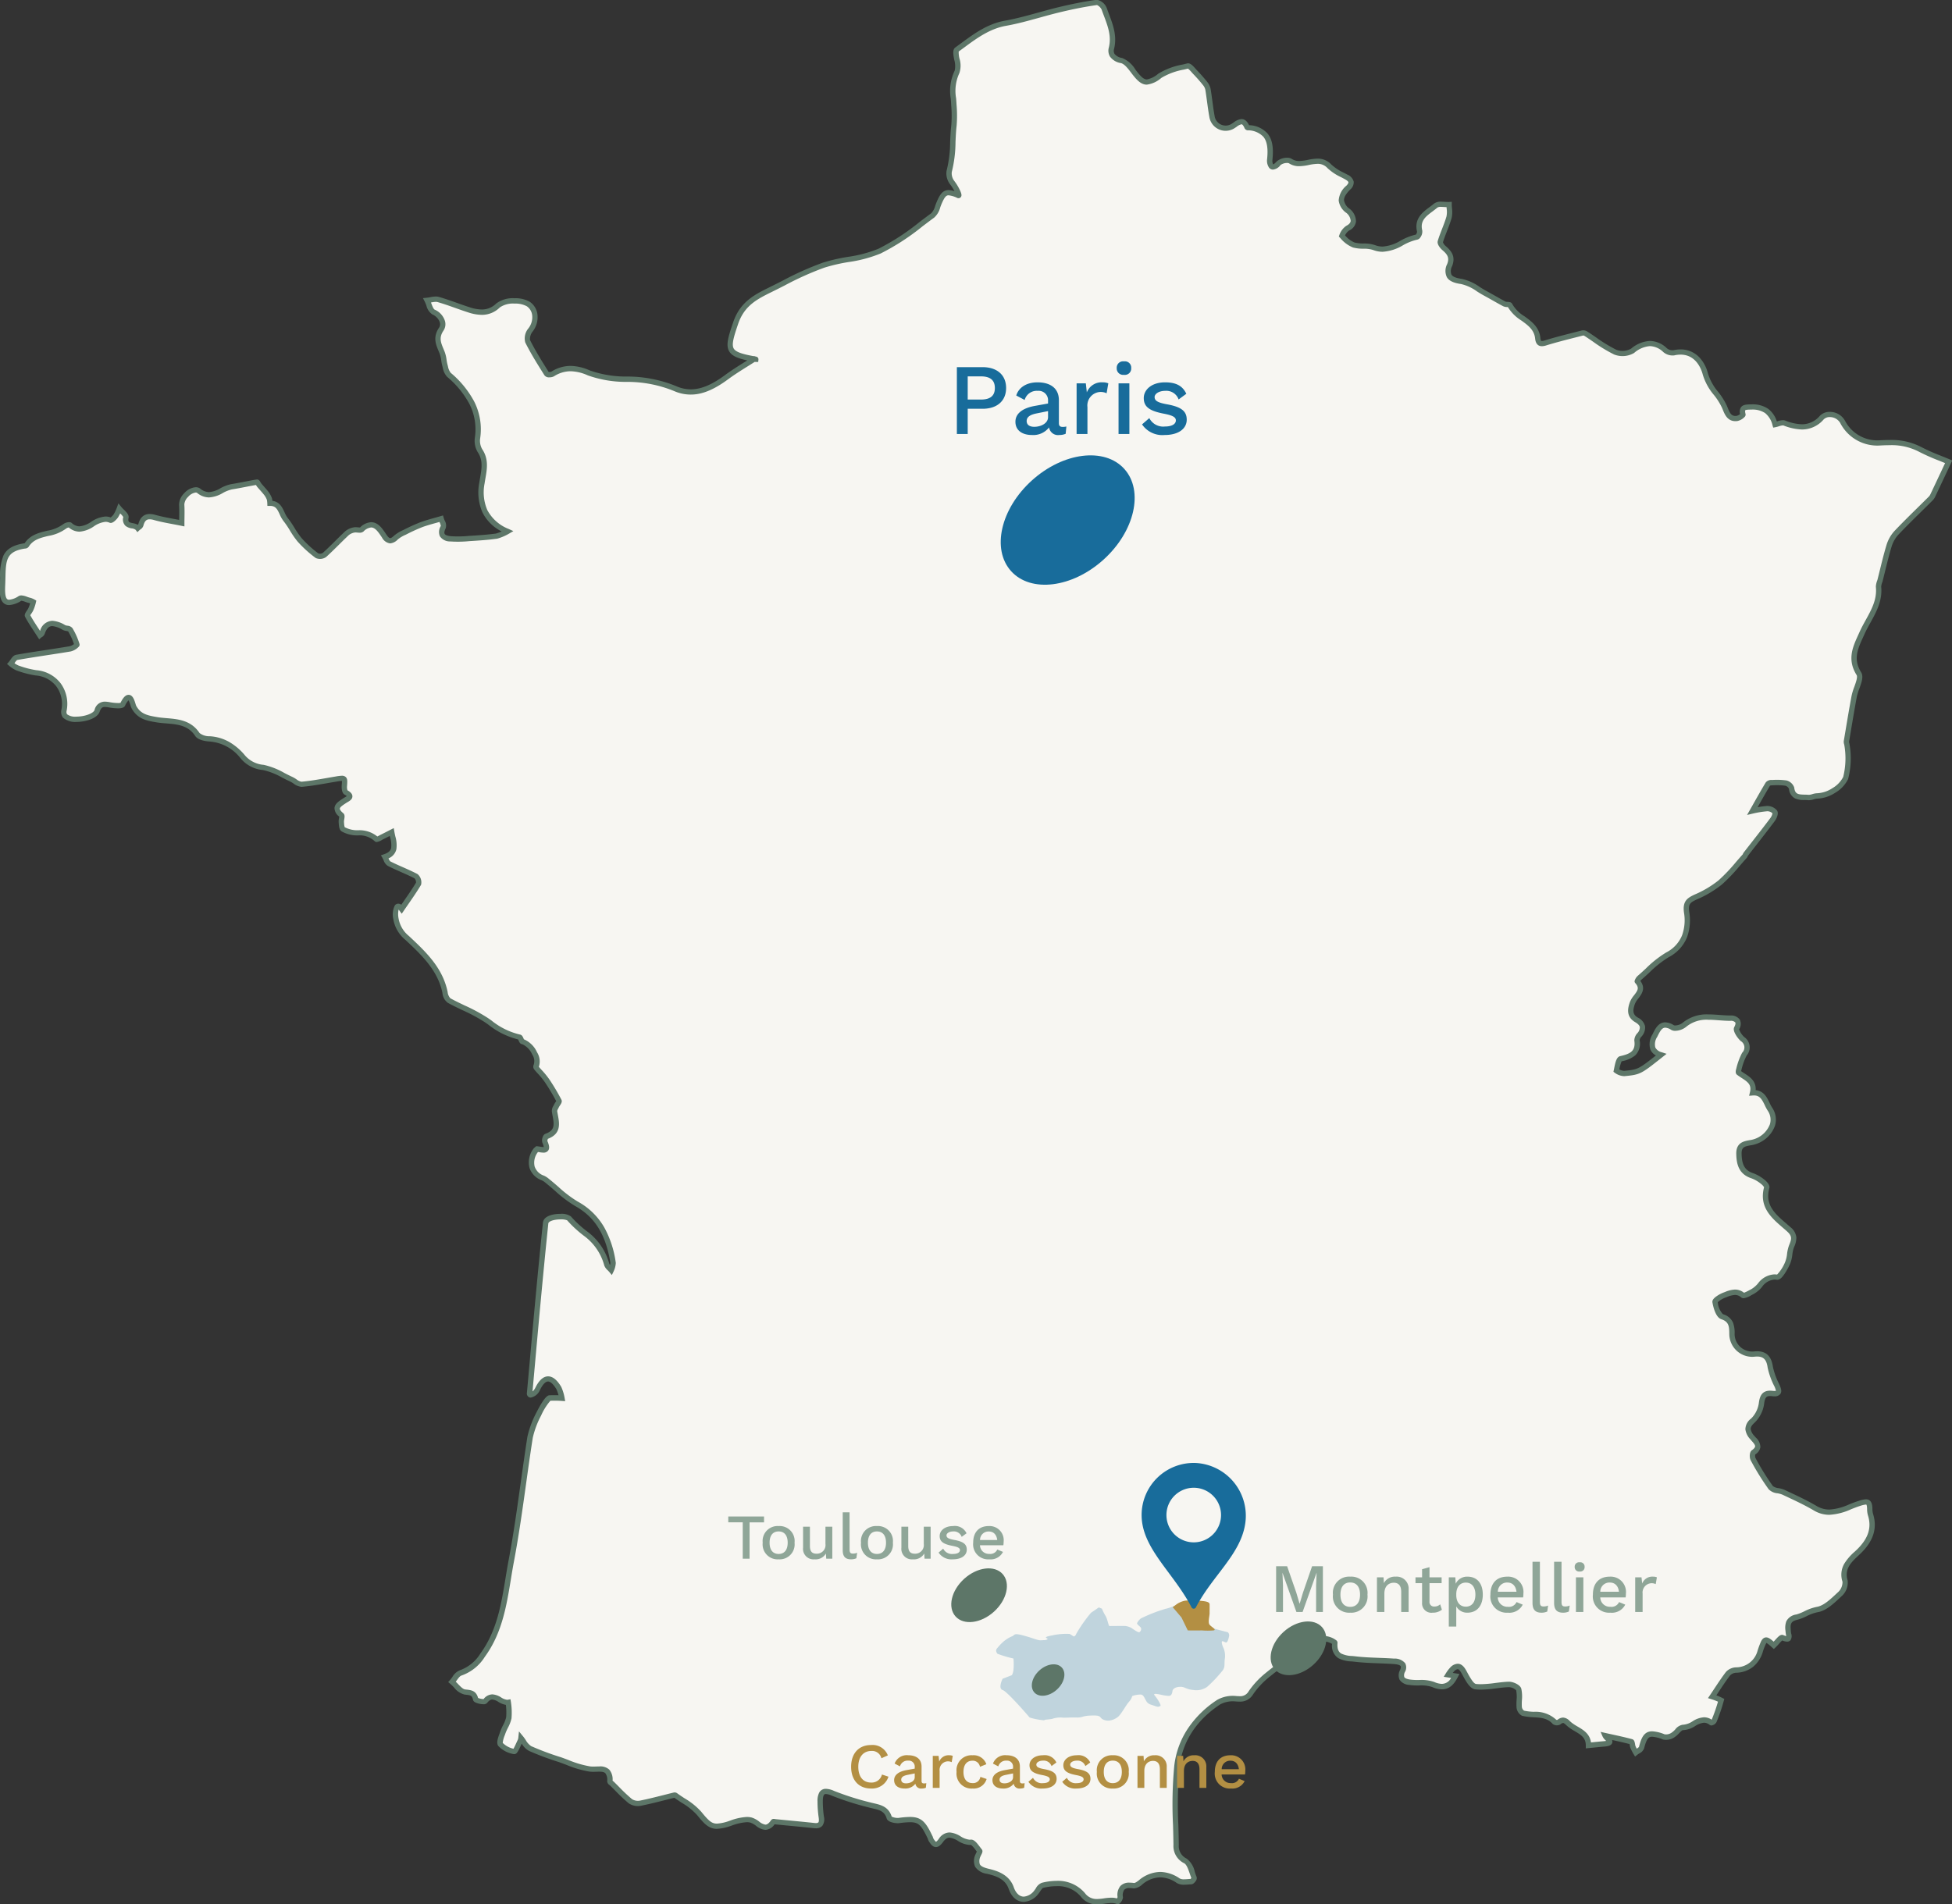 <svg xmlns="http://www.w3.org/2000/svg" xmlns:xlink="http://www.w3.org/1999/xlink" width="366.138" height="357.23" viewBox="0 0 366.138 357.23">
  <rect x="0" y="0" width="366.138" height="357.23" fill="#333333" stroke="none"/>
  <defs>
    <clipPath id="clip-path">
      <rect id="Rectangle_6" data-name="Rectangle 6" width="366.138" height="357.23" fill="#f7f6f2" stroke="rgba(0,0,0,0)" stroke-width="1"/>
    </clipPath>
  </defs>
  <g id="Groupe_83" data-name="Groupe 83" transform="translate(-1700.447 -1491.567)">
    <g id="Groupe_11" data-name="Groupe 11" transform="translate(1700.447 1491.567)">
      <g id="Groupe_10" data-name="Groupe 10" transform="translate(0)" clip-path="url(#clip-path)">
        <path id="Tracé_141" data-name="Tracé 141" d="M101.3,216.108c.98.1,2.342.65,1.452-1.339-.118-.267.086-.971.3-1.045,2.6-.932,1.773-2.885,1.507-4.708-.045-.307.208-.668.355-.989.155-.343.582-.793.483-.982a39.292,39.292,0,0,0-2.2-3.709c-1.009-1.494-2.286-2.468-2.114-2.748.9-1.466-1.331-4.54-2.521-4.63-.21-.015-.339-.823-.571-.862-2.4-.4-4.208-1.8-6.152-3.139-2.177-1.5-4.737-2.433-7.069-3.723-.414-.227-.645-.969-.755-1.515-.9-4.432-4.035-7.354-7.1-10.227a5.909,5.909,0,0,1-2.114-3.616c-.263-1.747.161-3.047,1.075-1.806.983-1.441,2.149-3.047,3.168-4.741a1.515,1.515,0,0,0-.469-1.409c-1.65-.862-3.4-1.519-5.065-2.364-.377-.191-.525-.834-.779-1.268,2.546-.858,1.615-2.748,1.29-4.656-.61.31-1.16.6-1.717.87-.39.19-1.057.6-1.147.5-1.733-1.915-4.4-.641-6.264-1.9-.282-.191-.29-.862-.331-1.32s.241-1.155.031-1.328c-1.618-1.343-.5-1.977.581-2.7.6-.4,1.7-.752.243-1.565-.249-.138-.314-.8-.284-1.21.115-1.577.143-1.57-1.611-1.282-2.127.349-4.241.784-6.382.971-.622.054-1.3-.64-1.967-.945-1.735-.786-3.42-1.908-5.24-2.22A5.631,5.631,0,0,1,46,142.417a8.636,8.636,0,0,0-6.145-3.271c-.8-.05-1.924-.274-2.288-.823-1.885-2.848-5.023-2.332-7.634-2.772-1.894-.319-3.29-.61-4.27-2.367-.285-.512-.645-3.476-2.107-.473-.169.344-1.616.211-2.428.064-1.132-.2-1.876-.249-2.364,1.129-.543,1.532-5,2.141-6.027.941a1.323,1.323,0,0,1-.2-.983,5.76,5.76,0,0,0-5.228-7.1,17.633,17.633,0,0,1-3.566-.945,5.236,5.236,0,0,1-1.172-.768c.36-.409.669-1.107,1.09-1.182,3.345-.591,6.715-1.042,10.065-1.605.473-.079,1.293-.66,1.253-.788a12.782,12.782,0,0,0-1.253-2.8c-.17-.279-.827-.213-1.2-.419-1.707-.945-3.239-1.378-4.077,1.055-.078.227-.4.371-.446.414-.809-1.258-1.629-2.423-2.3-3.671-.118-.221.422-.768.608-1.187a7.048,7.048,0,0,0,.473-1.4,2.9,2.9,0,0,0-.823-.321c-.562-.146-1.308-.551-1.675-.336-3.237,1.91-3.366-.186-3.268-2.49C1.2,106.2.7,103.672,5.089,102.971c.144-.023.355-.03.414-.118,1.655-2.659,5.064-1.793,7.168-3.561.249-.209.854-.388,1.012-.253,2.856,2.466,4.883-2.082,7.6-.9.186.081.733-.451.982-.792a7.98,7.98,0,0,0,.664-1.374c.441.544,1.33,1.168,1.248,1.616-.371,2.029,1.607,1.252,2.208,2.043.2-.19.523-.347.58-.573.359-1.429,1.145-1.85,2.592-1.442,1.6.451,3.25.7,5.093,1.074,0-1.109.059-2.3-.015-3.477-.084-1.4,2.167-3.385,3.207-2.579,2.449,1.9,4.132-.448,6.157-.768,1.591-.253,3.165-.61,4.756-.872.11-.017.275.4.438.591.438.519.912,1.01,1.327,1.547a4.079,4.079,0,0,1,.57,1.039,4.935,4.935,0,0,1,.095.8c2.02-.01,2.046,1.941,2.916,3.014.973,1.2,1.637,2.654,2.632,3.829a21.66,21.66,0,0,0,3.28,2.991,1.477,1.477,0,0,0,1.4-.149c1.46-1.312,2.8-2.752,4.239-4.093a2.887,2.887,0,0,1,1.31-.591c.473-.106,1.171.158,1.448-.093,2.152-1.961,3.242-.206,4.223,1.261.776,1.161,1.336,1.048,2.216.228a6.481,6.481,0,0,1,1.6-.953,33.324,33.324,0,0,1,3.16-1.446c1.2-.442,2.456-.741,3.687-1.1.148.532.582,1.207.4,1.569-.8,1.576.108,2.068,1.339,2.2a20.743,20.743,0,0,0,3.506-.059c1.714-.108,3.433-.213,5.132-.447a9.041,9.041,0,0,0,2.079-.886c-4.351-1.986-5.39-5.09-4.813-9.049.3-2.068.982-4.115-.387-6.132a3.648,3.648,0,0,1-.439-2.339c.681-5.1-1.793-8.7-5.365-11.862A3.747,3.747,0,0,1,84,69.1c-.216-.768-.216-1.607-.5-2.341-.578-1.482-1.368-2.724-.181-4.478.663-.979.086-2.469-1.461-3.2-.608-.289-.811-1.432-1.2-2.186a6.07,6.07,0,0,1,2.087-.167c1.935.552,3.808,1.317,5.727,1.929,1.938.618,3.791.8,5.482-.811,1.123-1.067,4.455-1.1,5.676-.269a3.37,3.37,0,0,1,.389,4.9,2.52,2.52,0,0,0-.51,2.085c1.052,2.112,2.321,4.121,3.581,6.122.113.177.831.19,1.109.019,2.245-1.387,4.3-1.253,6.787-.2a20.921,20.921,0,0,0,7.292,1.182,23.355,23.355,0,0,1,8.919,1.769c3.478,1.536,6.672.047,9.589-2.108,1.778-1.316,3.7-2.432,5.273-3.45.392.118.258.063.118.038-5.4-.953-5.36-1.725-3.638-6.775,1.33-3.9,4.2-5.1,7.2-6.6a74.991,74.991,0,0,1,9.29-4.266c3.42-1.152,7.286-1.163,10.515-2.642,3.592-1.645,6.723-4.328,9.96-6.69.623-.454.843-1.5,1.182-2.3.922-2.18,1.431-2.377,3.619-1.437.372.16-.422-1.5-1.115-2.38a2.8,2.8,0,0,1-.607-2.124c.833-2.847.557-5.786.907-8.666a23.469,23.469,0,0,0-.023-3.878c-.095-2.071-.547-4.051.6-6.151.6-1.1-.658-3.727-.014-4.191,2.777-2,5.463-4.279,9.093-4.927,3.422-.61,6.748-1.738,10.138-2.551,2.3-.553,4.639-1.03,6.985-1.359.414-.059,1.215.677,1.4,1.2.827,2.373,2.022,4.668,1.366,7.376-.313,1.294.436,1.982,1.894,2.333.929.223,1.722,1.373,2.391,2.245,1.765,2.3,2.507,2.225,4.766.618,1.462-1.041,3.453-1.394,5.259-1.852.346-.088.963.736,1.4,1.191.637.663,1.25,1.354,1.823,2.072a2.571,2.571,0,0,1,.56,1.1c.282,1.687.439,3.4.752,5.076a2.589,2.589,0,0,0,4,1.8c.984-.628,1.819-1.5,2.559.194.027.059.093.142.147.146,3.882.274,4.483,2.723,4.14,5.984-.069.658.177,2.323,1.648.7a2.336,2.336,0,0,1,2.207-.421c2.315,1.527,5.108-1.34,7.322.976a12.6,12.6,0,0,0,3.132,1.989c.991.543,1.323,1.093.42,2.016-1.39,1.418-2.036,2.718-.043,4.373.557.462,1.976,2.172-.087,3.246a2.948,2.948,0,0,0-1.069,1.443,5.851,5.851,0,0,0,2.228,1.707c1.2.361,2.634.037,3.789.473,3.191,1.208,5.318-1.5,8.036-1.961.246-.041.615-.782.536-1.1-.639-2.636,1.553-3.555,3-4.8.518-.444,1.662-.158,2.521-.2a8.717,8.717,0,0,1-.015,2.394c-.448,1.552-1.166,3.026-1.632,4.575-.093.313.355.914.7,1.21,1.02.874,1.627,1.683,1.036,3.2-.8,2.043.168,2.771,2.19,3.051,1.572.218,3.014,1.431,4.495,2.229,1.208.65,2.385,1.359,3.6,2,.3.158.926.028,1.012.212,1.193,2.549,4.888,2.988,5.237,6.213.1.962.458,1.189,1.445.886,2.287-.706,4.618-1.266,6.938-1.863a.886.886,0,0,1,.62.122,49.853,49.853,0,0,0,5.516,3.464,3.8,3.8,0,0,0,3.271-.244c2.111-1.591,3.968-1.988,6.075-.139a2.164,2.164,0,0,0,1.623.52c3.427-.784,5.331,1.558,5.947,3.971.655,2.565,2.656,3.975,3.587,6.16.446,1.045.784,2.373,2.357,2.177.414-.052,1.145-.572,1.107-.723-.321-1.3.23-1.4,1.37-1.425,2.583-.05,3.918.813,4.659,3.3.6-.113,1.273-.47,1.753-.3,2.536.931,4.842,1.3,6.984-1,1.077-1.15,3.287-.56,3.94.792a7.35,7.35,0,0,0,6.88,3.935c2.583-.151,5.159-.123,7.581,1.177,1.769.949,3.689,1.617,5.423,2.36-.925,1.968-1.954,4.162-2.993,6.353a1.95,1.95,0,0,1-.375.539c-2.134,2.127-4.314,4.211-6.391,6.394a6.267,6.267,0,0,0-1.4,2.413c-.669,2.194-1.168,4.441-1.735,6.666a3.387,3.387,0,0,0-.259,1.064c.349,3.4-1.837,5.9-3.1,8.713-1.107,2.475-2.393,4.727-.591,7.609.557.886-.606,2.806-.879,4.271-.525,2.81-.98,5.632-1.456,8.45a1.01,1.01,0,0,0,.065.431,14.9,14.9,0,0,1-.21,6.437,6.671,6.671,0,0,1-5.318,3.358c-.565,0-1.145.347-1.695.291-1.253-.126-2.851.3-3.122-1.75a1.58,1.58,0,0,0-1.082-.962,12.489,12.489,0,0,0-2.578-.075c-.264,0-.664.052-.768.222-.958,1.6-1.867,3.224-2.928,5.087a18.707,18.707,0,0,1,2.777-.443,1.877,1.877,0,0,1,1.435.642c.177.284-.141,1.025-.435,1.418-1.639,2.186-3.337,4.324-5.012,6.481-.087.113-.113.278-.207.382a56.079,56.079,0,0,1-4.583,4.92,19.718,19.718,0,0,1-4.593,2.735c-1.325.617-1.969,1.033-1.724,2.863.429,3.191-.249,6.135-3.576,7.982-1.941,1.078-3.51,2.833-5.23,4.3-.208.177-.5.628-.451.682,1.559,1.743-.418,2.739-.886,4-.493,1.333-.577,2.456.75,3.235,1.349.791,1.445,1.682.511,2.847a1.575,1.575,0,0,0-.428.991c.314,2.374-1.092,3.014-3.05,3.451-.438.1-.642,1.438-.813,2.237a2.676,2.676,0,0,0,1.452.532c2.884-.274,2.88-.309,6.92-3.505-2.068-.678-1.891-2.127-1.166-3.593.65-1.306,1.286-2.777,3.313-1.532a2.459,2.459,0,0,0,2.174-.459c2.659-2.278,5.768-1.279,8.709-1.3.816-.005,1.966.376,1.146,1.9-.206.383.54,1.513,1.1,2.024a1.861,1.861,0,0,1,.355,2.836,11.944,11.944,0,0,0-1.034,2.826c-.067.2-.145.558-.051.632,1.271.994,3.154,1.545,2.614,3.789,2.174-.183,2.475,1.874,3.245,3.046,1.5,2.287.231,4.85-2.591,6.048-1.241.526-3.246.037-3.2,2.333.035,1.863.437,3.469,2.511,4.136a6.769,6.769,0,0,1,1.915,1.1c.355.269.87.816.793,1.095-1.077,3.917,1.862,5.806,4.126,7.844,1.273,1.146,1.029,1.942.522,3.186-.4.987-.3,2.186-.742,3.147-.473,1.024-1.445,2.738-1.976,2.659-2.454-.368-3.063,1.929-4.646,2.706-.586.287-1.529.877-1.76.68-1.21-1.028-2.364-.446-3.469-.046-.688.249-1.809.956-1.753,1.292.17,1,.623,2.537,1.326,2.767,1.84.6,1.832,1.9,1.85,3.268a3.793,3.793,0,0,0,3.826,3.76,3.853,3.853,0,0,0,.4-.025c1.861-.2,2.7.645,2.955,2.454a13.469,13.469,0,0,0,1.223,3.391c.435.983.713,1.737-.864,1.557-1.4-.16-1.835.463-2.009,1.881a5.541,5.541,0,0,1-1.63,3.217c-1.331,1.191-1,2.047-.1,3.155.691.847,1.822,1.7.221,2.809-.218.151-.246.929-.065,1.247a46.623,46.623,0,0,0,3.327,5.361c.432.565,1.621.5,2.4.863,2,.945,4.023,1.86,5.921,2.981,3.03,1.788,5.649-.081,8.306-.9,1.384-.427,1.891-.532,1.934,1.015a3.952,3.952,0,0,0,.136,1.081c.88,2.777-.206,5.034-2.26,7-1.374,1.314-3.313,2.812-2.51,5.463a2.939,2.939,0,0,1-.9,2.4c-1.293,1.182-2.731,2.691-4.3,2.954-1.509.255-2.6,1.127-3.85,1.425-1.863.444-1.7,1.467-1.62,2.682.059.861.623,1.908-1.1,1.163-.269-.118-1.035.926-1.6,1.459-1.662-1.488-1.679-1.452-2.56,1.14a4.679,4.679,0,0,1-4.525,3.486,2.205,2.205,0,0,0-1.5.68c-1.064,1.394-2,2.888-2.966,4.317a10.578,10.578,0,0,1,1.678.672,31.722,31.722,0,0,1-1.331,3.886c-.063.161-.458.373-.52.326-2.049-1.556-3.448.957-5.3.879-.618-.025-1.227,1.051-1.936,1.458a2.3,2.3,0,0,1-1.665.327c-2.806-1.039-3.486-.721-4.182,2.021-.093.369-.7.608-1.073.906a10.015,10.015,0,0,1-.522-.994c-.136-.341-.129-.976-.309-1.024-1.611-.436-3.25-.768-4.926-1.143.261.6,1.938,1.363-.2,1.542-.974.082-1.946.188-2.92.282,0-2.347-2.053-2.742-3.454-3.852-.759-.6-1.1-1.293-2.087-.512a.832.832,0,0,1-.808-.019c-1.642-1.832-3.945-1.137-5.927-1.65a1.468,1.468,0,0,1-.718-1.11,20.3,20.3,0,0,0-.091-3.346c-.118-.462-1.215-.966-1.853-.945-2.085.063-4.2.64-6.23.419-.817-.088-1.591-1.666-2.155-2.692-.587-1.067-1.159-1.5-2.172-.623a6.649,6.649,0,0,0-.834,1.1l1.359.21c-.908,1.763-1.991,2.524-4.136,1.612-1.322-.562-3.014-.189-4.507-.439-1.054-.177-1.926-.617-1.258-2.127.65-1.473-.6-1.714-1.65-1.788-2.407-.171-4.834-.138-7.224-.425-1.766-.213-4.07-.035-3.832-3.043a2.884,2.884,0,0,0-2.119-.726,29.362,29.362,0,0,0-4.967,2.706,66.635,66.635,0,0,0-5.732,4.209,15.666,15.666,0,0,0-2.95,3.22c-.76,1.119-1.585,1.173-2.793,1.081a5.461,5.461,0,0,0-3.225.636c-4.3,2.842-7.23,6.914-7.83,11.965-.58,4.882-.209,9.882-.154,14.832a3.1,3.1,0,0,0,1.75,3c.866.473,1.155,2.044,1.623,3.157.063.148-.341.709-.545.717a4.53,4.53,0,0,1-2.441-.169,5.472,5.472,0,0,0-7.058.317c-.372.3-.9.672-1.3.616-1.752-.249-2.686.251-2.511,2.186a1.373,1.373,0,0,1-.476.791c-2.063-.856-4.477,1.272-6.537-1.254-1.8-2.207-4.774-2.478-7.587-1.787-.453.111-.768.813-1.132,1.255-1.69,2.05-3.852,1.744-4.727-.751-.746-2.127-2.732-2.742-4.412-3.151-2.026-.492-2.431-1.273-1.795-3.021.1-.272.382-.678.3-.784-.51-.618-1.182-1.705-1.66-1.639-1.941.267-3.753-2.877-5.594-.36-.929,1.27-1.286.788-1.863-.083a3.128,3.128,0,0,1-.153-.414c-1.61-3.391-2.223-3.69-5.861-3.219-.605.078-1.734-.183-1.832-.521-.594-2-2.281-2-3.808-2.431a52.313,52.313,0,0,1-6.72-2.145c-1.825-.795-2.423-.273-2.431,1.477a20.827,20.827,0,0,0,.214,2.983c.154,1.091-.069,1.722-1.344,1.585-2.414-.259-4.832-.48-7.249-.715-.143-.015-.376-.083-.417-.024-1.622,2.342-2.727.093-4.153-.291-1.163-.314-2.635.189-3.883.6-3.2,1.04-3.759.73-5.846-1.836-1.145-1.409-2.941-2.288-4.445-3.4a.289.289,0,0,0-.209-.052c-2.127.518-4.237,1.1-6.382,1.527a2.548,2.548,0,0,1-1.883-.371c-1.217-.989-2.282-2.163-3.407-3.264-.155-.152-.441-.316-.437-.467.1-3.1-2.056-2.082-3.8-2.315a30.084,30.084,0,0,1-5.65-1.777,52.473,52.473,0,0,1-5.526-2.071c-.73-.349-1.161-1.321-1.707-1.981a1.831,1.831,0,0,1-.149.555c-.359.714-.883,2.046-1.115,2a4.7,4.7,0,0,1-2.566-1.328c-.308-.36.161-1.472.414-2.2a21.638,21.638,0,0,0,1.146-2.809,12.448,12.448,0,0,0-.112-2.9c-1.435.261-2.732-2.229-4.336-.19-.181.23-1.72-.1-1.779-.369-.281-1.238-.918-1.241-2.019-1.366-.861-.1-1.607-1.228-2.4-1.9.523-.578.945-1.474,1.587-1.675a7.954,7.954,0,0,0,4.136-3.327c3.882-5.3,4.236-11.641,5.381-17.686C97.9,285.7,98.76,277.9,99.974,270.165c.365-2.32,2.975-7.279,3.683-7.348a19.522,19.522,0,0,1,2.285.025,8.078,8.078,0,0,0-.573-1.891c-1.392-2.34-2.785-2.3-3.984.166-.457.939-1.57,1.557-1.5.8.961-10.646,1.9-21.293,3-31.924.148-1.418,3.915-1.415,4.38-.894a21.1,21.1,0,0,0,3.211,2.955,10.588,10.588,0,0,1,3.872,5.712c.118.4.551.7.838,1.042a3.7,3.7,0,0,0,.355-1.359c-.734-4.636-2.456-8.6-6.859-11.065a43.1,43.1,0,0,1-5.388-4.229,3.837,3.837,0,0,0-.905-.615c-2.261-.9-2.827-3.078-1.334-5.218C101.138,216.251,101.218,216.178,101.3,216.108Z" transform="translate(-0.542 -0.539)" fill="#f7f6f2"/>
        <path id="Tracé_141_-_Contour" data-name="Tracé 141 - Contour" d="M210.28,357.859l-.277-.115a2.572,2.572,0,0,0-1.013-.179,9.282,9.282,0,0,0-1.254.119,10.372,10.372,0,0,1-1.428.131,3.679,3.679,0,0,1-3.038-1.471A5.589,5.589,0,0,0,198.7,354.4a10.549,10.549,0,0,0-2.507.322c-.133.033-.377.4-.524.613-.108.16-.219.325-.341.474a3.7,3.7,0,0,1-2.752,1.534c-1.257,0-2.29-.888-2.834-2.437-.652-1.859-2.363-2.418-4.059-2.83a3.143,3.143,0,0,1-2.238-1.325,2.806,2.806,0,0,1,.092-2.353,3.382,3.382,0,0,1,.172-.371l.057-.112c-.071-.092-.145-.189-.221-.289a4.73,4.73,0,0,0-.874-.978,2.278,2.278,0,0,1-.269.016,4.643,4.643,0,0,1-2.165-.753,3.772,3.772,0,0,0-1.594-.606c-.267,0-.681.081-1.191.778-.635.868-1.06.98-1.359.98-.607,0-.972-.55-1.324-1.081l-.022-.033-.017-.036a3.64,3.64,0,0,1-.166-.44c-1.23-2.584-1.764-3.073-3.332-3.073a16.058,16.058,0,0,0-2,.17,2.387,2.387,0,0,1-.3.018c-.47,0-1.86-.164-2.073-.895-.408-1.374-1.394-1.6-2.642-1.886-.266-.061-.541-.124-.814-.2a53,53,0,0,1-6.777-2.164l-.016-.007a3.161,3.161,0,0,0-1.146-.321c-.231,0-.58,0-.586,1.342a20.385,20.385,0,0,0,.209,2.909,2.123,2.123,0,0,1-.3,1.709,1.536,1.536,0,0,1-1.22.466,3.552,3.552,0,0,1-.375-.021c-1.752-.188-3.537-.359-5.263-.524l-1.982-.191c-.041,0-.08-.01-.118-.017a2.218,2.218,0,0,1-1.73,1.046,3.147,3.147,0,0,1-1.755-.767,3.691,3.691,0,0,0-1.048-.592,2.594,2.594,0,0,0-.672-.081,9.851,9.851,0,0,0-2.805.629l-.121.039a9.219,9.219,0,0,1-2.7.582c-1.52,0-2.394-.98-3.694-2.578a12.184,12.184,0,0,0-2.886-2.314c-.46-.3-.934-.61-1.384-.939-.581.142-1.169.291-1.738.435-1.481.374-3.012.761-4.542,1.067a3.048,3.048,0,0,1-2.256-.443l-.021-.014-.02-.016a31.565,31.565,0,0,1-2.5-2.352c-.308-.311-.626-.633-.942-.943-.029-.029-.079-.069-.126-.107a.941.941,0,0,1-.461-.732,2.1,2.1,0,0,0-.331-1.491c-.2-.211-.539-.3-1.156-.3-.171,0-.347.006-.533.012s-.394.013-.595.013a5.575,5.575,0,0,1-.748-.043,19.609,19.609,0,0,1-4.281-1.26c-.479-.181-.974-.369-1.458-.537a53.177,53.177,0,0,1-5.572-2.089l-.014-.007a3.638,3.638,0,0,1-1.337-1.355c-.048.1-.1.213-.151.326-.54,1.175-.778,1.652-1.256,1.652a.566.566,0,0,1-.1-.009,5.164,5.164,0,0,1-2.835-1.469l-.025-.027c-.456-.534-.115-1.478.215-2.39.038-.1.074-.2.106-.3a10.633,10.633,0,0,1,.526-1.2,6.432,6.432,0,0,0,.6-1.514,11.972,11.972,0,0,0-.05-2.331,3.836,3.836,0,0,1-1.392-.555,2.689,2.689,0,0,0-1.158-.451c-.2,0-.522.064-.958.618a.861.861,0,0,1-.709.268,4.083,4.083,0,0,1-1.044-.167c-.718-.208-.862-.468-.907-.671-.187-.823-.447-.852-1.416-.958l-.172-.019a3.627,3.627,0,0,1-1.983-1.344,9.482,9.482,0,0,0-.687-.67l-.4-.334.347-.384a6.9,6.9,0,0,0,.439-.565,2.977,2.977,0,0,1,1.369-1.252,7.468,7.468,0,0,0,3.883-3.145c3.093-4.225,3.915-9.243,4.71-14.1.182-1.113.371-2.264.584-3.388.912-4.818,1.6-9.767,2.272-14.554.4-2.836.806-5.769,1.257-8.647a18.751,18.751,0,0,1,1.762-4.669c1.544-3.02,2.141-3.078,2.366-3.1l.025,0c.316-.015.635-.022.951-.022.243,0,.487,0,.731.013a7.591,7.591,0,0,0-.391-1.127c-.561-.935-1.12-1.449-1.576-1.449-.473,0-1.01.57-1.513,1.6a2.407,2.407,0,0,1-1.726,1.421.711.711,0,0,1-.534-.227.821.821,0,0,1-.189-.656q.184-2.044.368-4.09c.821-9.129,1.67-18.568,2.636-27.84.128-1.225,1.792-1.662,3.307-1.662a3.019,3.019,0,0,1,1.944.487,20.651,20.651,0,0,0,3.137,2.887,11.138,11.138,0,0,1,4.054,5.975.76.76,0,0,0,.152.238,3.193,3.193,0,0,0,.057-.4c-.848-5.284-2.885-8.57-6.6-10.65a23.359,23.359,0,0,1-3.8-2.873c-.54-.469-1.1-.955-1.658-1.4l-.026-.022a3.334,3.334,0,0,0-.771-.527,3.762,3.762,0,0,1-2.321-2.352,4.207,4.207,0,0,1,.78-3.609l.032-.046.041-.038c.079-.072.168-.154.263-.232l.162-.135.21.022c.162.017.328.044.488.07a4.363,4.363,0,0,0,.618.073.811.811,0,0,0,.083,0,2.337,2.337,0,0,0-.245-.777,1.665,1.665,0,0,1,.086-1.179.908.908,0,0,1,.5-.542c1.742-.625,1.644-1.633,1.32-3.361-.049-.263-.1-.534-.139-.8a1.776,1.776,0,0,1,.287-1.054c.04-.077.078-.149.108-.215a3.428,3.428,0,0,1,.277-.468c.044-.066.1-.154.142-.222a38.972,38.972,0,0,0-2.1-3.516,14.856,14.856,0,0,0-1.393-1.7c-.235-.257-.437-.48-.575-.665a.83.83,0,0,1-.157-.919,2.167,2.167,0,0,0-.267-1.934,3.758,3.758,0,0,0-1.866-1.937c-.408-.03-.568-.411-.7-.718-.021-.05-.051-.122-.078-.178a14.561,14.561,0,0,1-5.624-2.8q-.284-.2-.571-.4A31.033,31.033,0,0,0,87.3,190.06c-.917-.437-1.865-.889-2.771-1.39a2.588,2.588,0,0,1-1-1.854c-.86-4.249-3.929-7.127-6.9-9.911l-.041-.038a6.4,6.4,0,0,1-2.278-3.91v-.008a3.791,3.791,0,0,1,.307-2.574.817.817,0,0,1,.623-.3.962.962,0,0,1,.573.2l.414-.6c.785-1.132,1.6-2.3,2.341-3.531a1.022,1.022,0,0,0-.284-.825c-.829-.43-1.705-.818-2.553-1.193-.806-.357-1.64-.726-2.445-1.136a1.968,1.968,0,0,1-.79-1.059,4.165,4.165,0,0,0-.194-.4l-.31-.53.582-.2c1.034-.348,1.261-.819,1.343-1.191a5.057,5.057,0,0,0-.2-1.984q-.029-.129-.057-.261c-.389.2-.759.389-1.136.573-.094.046-.209.107-.332.173a2.446,2.446,0,0,1-.988.392.554.554,0,0,1-.418-.18,4.15,4.15,0,0,0-3.125-1.057,5.823,5.823,0,0,1-3.047-.762c-.444-.3-.492-.935-.534-1.5-.005-.067-.01-.133-.015-.194a3.09,3.09,0,0,1,.061-.761c.016-.1.038-.228.044-.316a2.039,2.039,0,0,1-.887-1.579c.042-.786.771-1.269,1.475-1.736l.139-.092c.1-.068.211-.132.318-.194a3.845,3.845,0,0,0,.373-.237,2.127,2.127,0,0,0-.414-.281c-.6-.336-.555-1.46-.539-1.682l.006-.076a7.661,7.661,0,0,0,.036-.818H64.67a8.142,8.142,0,0,0-1.027.135l-.039.006c-.547.09-1.1.187-1.641.281-1.558.272-3.169.554-4.778.694-.037,0-.075,0-.113,0a2.8,2.8,0,0,1-1.466-.614,5.063,5.063,0,0,0-.639-.379c-.516-.234-1.032-.5-1.53-.755A12.9,12.9,0,0,0,49.849,145a6.109,6.109,0,0,1-4.222-2.25,8.108,8.108,0,0,0-5.8-3.1c-.621-.039-2.125-.219-2.673-1.046-1.329-2.009-3.329-2.174-5.446-2.35-.614-.051-1.249-.1-1.855-.206-1.8-.3-3.492-.588-4.624-2.616a3.289,3.289,0,0,1-.217-.59,4.361,4.361,0,0,0-.36-.915A3.283,3.283,0,0,0,24,132.931c-.217.442-.822.5-1.324.5a10.15,10.15,0,0,1-1.642-.161,4.833,4.833,0,0,0-.816-.1c-.366,0-.692.068-.988.9-.439,1.239-2.577,1.908-4.365,1.908a3.477,3.477,0,0,1-2.513-.809l-.02-.023-.017-.026a1.813,1.813,0,0,1-.272-1.354,5.573,5.573,0,0,0-.915-4.43,5.4,5.4,0,0,0-3.871-2.075l-.028,0a18.164,18.164,0,0,1-3.667-.972l-.037-.016a5.736,5.736,0,0,1-1.284-.841l-.381-.33.333-.378a4.436,4.436,0,0,0,.3-.4c.276-.4.589-.856,1.081-.944,1.865-.329,3.764-.62,5.6-.9,1.467-.224,2.983-.456,4.469-.706a2.41,2.41,0,0,0,.775-.4,12.3,12.3,0,0,0-1.092-2.387,2.452,2.452,0,0,0-.317-.071,2.363,2.363,0,0,1-.728-.217A4.543,4.543,0,0,0,10.363,118c-.437,0-1,.167-1.443,1.469a1.281,1.281,0,0,1-.6.638l-.015.009-.413.363-.314-.488c-.208-.323-.419-.645-.624-.956-.61-.928-1.187-1.8-1.692-2.749-.217-.405.06-.808.327-1.2a3.231,3.231,0,0,0,.265-.427l0,0a6.592,6.592,0,0,0,.342-.924,2.4,2.4,0,0,0-.346-.105l-.017,0c-.182-.047-.372-.115-.555-.181a2.879,2.879,0,0,0-.728-.2H4.528a4.743,4.743,0,0,1-2.259.807,1.51,1.51,0,0,1-1.137-.459c-.664-.693-.666-2.01-.611-3.3.02-.467.031-.912.042-1.343a10.059,10.059,0,0,1,.639-4.223c.619-1.221,1.828-1.936,3.807-2.252l.108-.015.045-.006c1.058-1.585,2.662-1.972,4.215-2.346a7,7,0,0,0,2.971-1.2,2.045,2.045,0,0,1,1.152-.417.754.754,0,0,1,.506.167,2.209,2.209,0,0,0,1.452.624,4.719,4.719,0,0,0,2.185-.855,5.5,5.5,0,0,1,2.694-.992,2.818,2.818,0,0,1,.969.173,2.981,2.981,0,0,0,.536-.544,7.5,7.5,0,0,0,.611-1.27l.3-.824.553.682a6.435,6.435,0,0,0,.469.489c.485.474.986.963.882,1.531-.15.818.091.867.806,1.015a3.031,3.031,0,0,1,.917.295.9.9,0,0,0,.1-.084c.332-1.284,1.051-1.935,2.138-1.935a3.937,3.937,0,0,1,1.066.167c1.082.306,2.2.518,3.393.742.348.066.7.133,1.069.2,0-.143,0-.286.006-.427.013-.79.025-1.607-.025-2.409a3.066,3.066,0,0,1,.965-2.161,3.218,3.218,0,0,1,2.163-1.136,1.427,1.427,0,0,1,.884.291,2.611,2.611,0,0,0,1.611.628,4.921,4.921,0,0,0,2.126-.717,6.98,6.98,0,0,1,2.035-.778c.82-.13,1.655-.293,2.463-.449.748-.145,1.522-.3,2.29-.422a.556.556,0,0,1,.088-.007c.353,0,.523.291.674.549a2.065,2.065,0,0,0,.14.22c.16.189.33.381.494.566.283.319.576.649.846,1l0,0a4.576,4.576,0,0,1,.639,1.166l.014.037.008.039c.029.142.052.286.069.429,1.373.191,1.867,1.265,2.272,2.144a4.914,4.914,0,0,0,.568,1.025,18.591,18.591,0,0,1,1.3,1.9,16.211,16.211,0,0,0,1.326,1.919,21.206,21.206,0,0,0,3.146,2.878.977.977,0,0,0,.851-.1c.8-.722,1.585-1.5,2.343-2.251.6-.6,1.229-1.219,1.863-1.812l.029-.025a3.4,3.4,0,0,1,1.525-.691,1.782,1.782,0,0,1,.377-.036c.15,0,.3.013.437.026.117.01.227.02.318.02a.629.629,0,0,0,.1-.007,3.159,3.159,0,0,1,2.074-.978c1.3,0,2.1,1.2,2.807,2.254l.068.1c.278.416.515.636.684.636s.423-.167.776-.5l.026-.023a6.98,6.98,0,0,1,1.7-1.017A33.976,33.976,0,0,1,79.423,98.5l.011,0c.853-.314,1.737-.558,2.591-.8.371-.1.755-.209,1.128-.319l.487-.143.136.488a4.577,4.577,0,0,0,.179.477,1.787,1.787,0,0,1,.185,1.451c-.236.465-.306.832-.2,1.032.119.22.522.377,1.134.444.452.03.91.046,1.362.046a20.3,20.3,0,0,0,2.05-.1l.019,0,.105-.007c1.632-.1,3.32-.208,4.954-.432a8.539,8.539,0,0,0,1.075-.391,8.116,8.116,0,0,1-3.6-3.573,9.415,9.415,0,0,1-.6-5.553c.049-.334.107-.669.164-.994.293-1.674.569-3.255-.47-4.785l-.021-.033a4.167,4.167,0,0,1-.5-2.657,10.544,10.544,0,0,0-1.038-6.36,17.3,17.3,0,0,0-4.163-5.058,3.343,3.343,0,0,1-.816-1.708c-.026-.1-.051-.193-.077-.286a9.04,9.04,0,0,1-.211-1.073,5.888,5.888,0,0,0-.275-1.223c-.07-.179-.145-.359-.217-.534-.542-1.3-1.1-2.647.088-4.406a1.175,1.175,0,0,0,.134-.987,2.5,2.5,0,0,0-1.395-1.483,2.771,2.771,0,0,1-1.125-1.677,7.247,7.247,0,0,0-.305-.733l-.337-.655.733-.072c.2-.019.407-.058.627-.1a5.7,5.7,0,0,1,1.041-.129,2.17,2.17,0,0,1,.606.079c1.142.326,2.275.729,3.371,1.119.776.276,1.578.562,2.371.815A7.512,7.512,0,0,0,90.9,58.6a3.739,3.739,0,0,0,2.713-1.12,5.165,5.165,0,0,1,3.416-.989,5.385,5.385,0,0,1,2.886.668,3.357,3.357,0,0,1,1.424,2.294,4.355,4.355,0,0,1-.923,3.329,2.2,2.2,0,0,0-.456,1.554c1.023,2.053,2.277,4.046,3.491,5.974a1.057,1.057,0,0,0,.167.012.9.9,0,0,0,.325-.049,6.728,6.728,0,0,1,3.609-1.088,9.236,9.236,0,0,1,3.632.853,20.493,20.493,0,0,0,7.114,1.143,24.074,24.074,0,0,1,9.1,1.811,6.678,6.678,0,0,0,2.71.588c1.914,0,3.941-.839,6.38-2.641,1.259-.932,2.613-1.778,3.807-2.524l.415-.259c-1.783-.386-2.88-.838-3.388-1.7-.676-1.147-.184-2.742.744-5.462,1.314-3.854,4.025-5.191,6.9-6.607l.554-.274c.583-.29,1.176-.591,1.749-.882a57.768,57.768,0,0,1,7.6-3.411,33.421,33.421,0,0,1,4.7-1.09,24,24,0,0,0,5.763-1.533,42.743,42.743,0,0,0,7.7-5.015c.709-.537,1.443-1.093,2.17-1.624a3.2,3.2,0,0,0,.764-1.424c.079-.22.161-.448.252-.662.527-1.245,1.06-2.275,2.256-2.275a3.525,3.525,0,0,1,1.1.214,8.106,8.106,0,0,0-.781-1.247,3.312,3.312,0,0,1-.713-2.5l0-.039.011-.038a22.659,22.659,0,0,0,.671-5.411c.044-1.036.09-2.108.218-3.163a23.033,23.033,0,0,0-.023-3.785v-.021c-.017-.376-.047-.758-.076-1.127a8.8,8.8,0,0,1,.731-5.285,4.137,4.137,0,0,0-.088-2.063c-.188-1.011-.351-1.883.221-2.3.353-.255.713-.52,1.061-.776,2.437-1.8,4.957-3.652,8.237-4.238,2.1-.375,4.212-.96,6.254-1.525,1.259-.349,2.561-.709,3.855-1.02,2.575-.618,4.875-1.065,7.032-1.368A.84.84,0,0,1,206.314.5a2.516,2.516,0,0,1,1.82,1.538c.135.386.283.779.426,1.16.756,2.01,1.538,4.088.954,6.5a1.211,1.211,0,0,0,.077.944,2.266,2.266,0,0,0,1.448.785,5.208,5.208,0,0,1,2.482,2.179l.189.249c.875,1.142,1.42,1.587,1.946,1.587a4.54,4.54,0,0,0,2.134-1.072,13.078,13.078,0,0,1,4.58-1.722c.28-.067.569-.137.846-.208a.718.718,0,0,1,.177-.022c.5,0,.942.5,1.414,1.03.105.118.2.229.293.321.67.7,1.291,1.4,1.847,2.1a3.082,3.082,0,0,1,.662,1.31l.006.03c.128.761.231,1.536.331,2.284.122.917.249,1.865.419,2.783l0,.023a2.1,2.1,0,0,0,2.066,1.8,2.126,2.126,0,0,0,.291-.02,2.1,2.1,0,0,0,.869-.33l.008-.005c.113-.072.228-.151.339-.226a2.791,2.791,0,0,1,1.471-.644c.808,0,1.232.755,1.416,1.151a4.833,4.833,0,0,1,3.446,1.539c.9,1.073,1.189,2.608.94,4.979a1.512,1.512,0,0,0,.132.832c.063-.017.267-.1.648-.522a2.925,2.925,0,0,1,1.98-.718,1.572,1.572,0,0,1,.873.215,2.44,2.44,0,0,0,1.406.391,8.688,8.688,0,0,0,1.611-.212,9.546,9.546,0,0,1,1.8-.23,3.418,3.418,0,0,1,2.594,1.1,8.924,8.924,0,0,0,2.323,1.531c.227.119.461.241.688.366a2.026,2.026,0,0,1,1.194,1.322A1.78,1.78,0,0,1,253.8,36.1c-.83.847-1.187,1.47-1.159,2.022a2.456,2.456,0,0,0,1.078,1.616,3.037,3.037,0,0,1,1.166,2.383,2.17,2.17,0,0,1-1.307,1.673,2.432,2.432,0,0,0-.749.9,4.786,4.786,0,0,0,1.786,1.341,6.586,6.586,0,0,0,1.681.185,6.511,6.511,0,0,1,2.142.3,4.032,4.032,0,0,0,1.449.276,7.546,7.546,0,0,0,3.371-1.116,10.714,10.714,0,0,1,2.866-1.13,1.213,1.213,0,0,0,.221-.523c-.589-2.456,1.028-3.66,2.327-4.627.3-.222.581-.432.838-.653a2.014,2.014,0,0,1,1.334-.373c.224,0,.456.014.68.028s.426.026.62.026c.068,0,.128,0,.185,0l.523-.028,0,.523c0,.233.021.473.041.727a5.051,5.051,0,0,1-.075,1.81c-.238.823-.55,1.627-.852,2.4-.271.7-.552,1.42-.77,2.138a1.9,1.9,0,0,0,.536.723c.96.822,1.921,1.858,1.179,3.76a1.893,1.893,0,0,0-.124,1.572c.23.393.857.655,1.917.8a9.084,9.084,0,0,1,3.407,1.535c.413.258.84.525,1.256.749.554.3,1.108.612,1.644.916.637.361,1.3.735,1.952,1.079a1.637,1.637,0,0,0,.343.038c.3.015.716.035.889.4a6.507,6.507,0,0,0,2.3,2.312c1.293.937,2.759,2,2.982,4.06a1.142,1.142,0,0,0,.136.524c.014.018.031.041.141.041a1.939,1.939,0,0,0,.525-.1c1.837-.567,3.728-1.047,5.557-1.512q.7-.178,1.4-.358l.039-.008a1.384,1.384,0,0,1,.97.19l.005,0c.573.367,1.142.757,1.693,1.136a27.324,27.324,0,0,0,3.75,2.29,3.294,3.294,0,0,0,2.8-.2,5.957,5.957,0,0,1,3.543-1.448,4.713,4.713,0,0,1,3.137,1.352,1.665,1.665,0,0,0,1.216.4,6.324,6.324,0,0,1,1.376-.159,4.787,4.787,0,0,1,3.46,1.426,6.73,6.73,0,0,1,1.674,3.076,9.716,9.716,0,0,0,1.911,3.456,12.829,12.829,0,0,1,1.651,2.632c.049.116.1.235.144.351.386.956.662,1.542,1.452,1.542a1.941,1.941,0,0,0,.238-.016,1.824,1.824,0,0,0,.633-.335,1.586,1.586,0,0,1,.182-1.295c.354-.46.959-.508,1.714-.522l.218,0a5.162,5.162,0,0,1,3.168.84,4.722,4.722,0,0,1,1.613,2.362l.107-.033a3.573,3.573,0,0,1,1.022-.208,1.359,1.359,0,0,1,.465.077,9.124,9.124,0,0,0,3.116.693,4.359,4.359,0,0,0,3.333-1.56,2.536,2.536,0,0,1,1.883-.77,3.245,3.245,0,0,1,2.869,1.679,6.828,6.828,0,0,0,6.065,3.669c.114,0,.229,0,.343-.009.737-.043,1.342-.063,1.9-.063a12,12,0,0,1,5.943,1.3,37.475,37.475,0,0,0,3.747,1.669c.542.218,1.1.444,1.636.672l.476.2-.813,1.729c-.776,1.652-1.579,3.36-2.4,5.093a2.445,2.445,0,0,1-.471.675c-.661.659-1.333,1.321-1.984,1.961-1.46,1.436-2.969,2.922-4.4,4.427a5.8,5.8,0,0,0-1.29,2.217c-.473,1.549-.868,3.161-1.251,4.72-.155.63-.314,1.281-.477,1.92l-.009.037-.015.035a2.883,2.883,0,0,0-.218.864c.254,2.627-.9,4.724-2.022,6.751-.39.707-.793,1.438-1.121,2.169-.085.191-.172.381-.258.569-1.012,2.22-1.886,4.138-.366,6.571.491.781.092,1.889-.331,3.062a10.928,10.928,0,0,0-.481,1.565c-.4,2.163-.774,4.372-1.13,6.508q-.159.952-.319,1.9a.516.516,0,0,0,.034.2l.012.036a15.352,15.352,0,0,1-.23,6.778,6.161,6.161,0,0,1-2.407,2.554,6.679,6.679,0,0,1-3.37,1.105,2.621,2.621,0,0,0-.658.131,3.336,3.336,0,0,1-.914.166,1.728,1.728,0,0,1-.173-.009c-.208-.021-.432-.026-.669-.03a4.048,4.048,0,0,1-1.741-.291,2.179,2.179,0,0,1-1.149-1.794,1.082,1.082,0,0,0-.694-.6,12.012,12.012,0,0,0-1.551-.1c-.3,0-.6.011-.891.033h-.028a1.5,1.5,0,0,0-.39.05c-.721,1.2-1.428,2.448-2.175,3.766l-.159.28c.583-.1,1.17-.179,1.756-.228l.064,0a2.377,2.377,0,0,1,1.789.813l.026.03.021.034c.382.612-.2,1.638-.459,1.982-1.17,1.561-2.388,3.12-3.566,4.627-.475.608-.966,1.236-1.447,1.855-.008.014-.023.05-.035.076a1.146,1.146,0,0,1-.2.341c-.439.482-.876.987-1.3,1.476a33.263,33.263,0,0,1-3.328,3.487l-.015.012a20.217,20.217,0,0,1-4.7,2.8c-1.248.581-1.633.84-1.431,2.339a9.412,9.412,0,0,1-.409,4.743,7.306,7.306,0,0,1-3.42,3.743,19.772,19.772,0,0,0-3.637,2.882c-.49.454-1,.923-1.511,1.363a1.392,1.392,0,0,0-.191.226c1.063,1.414.224,2.5-.4,3.311a4,4,0,0,0-.6.94c-.52,1.4-.38,2.093.534,2.63a2.455,2.455,0,0,1,1.346,1.6,2.482,2.482,0,0,1-.7,1.991l-.027.031a1.077,1.077,0,0,0-.289.634,3.073,3.073,0,0,1-.837,2.833,5.507,5.507,0,0,1-2.539,1.1,6.277,6.277,0,0,0-.426,1.511l0,.019a2.164,2.164,0,0,0,.887.263c2.538-.241,2.656-.264,5.967-2.881a2.349,2.349,0,0,1-1.036-1.115,3.39,3.39,0,0,1,.382-2.821l.066-.133c.474-.957,1.064-2.149,2.343-2.149a3.123,3.123,0,0,1,1.614.545.584.584,0,0,0,.251.039,2.45,2.45,0,0,0,1.336-.451,7.109,7.109,0,0,1,4.892-1.621c.692,0,1.392.052,2.069.1.655.049,1.333.1,1.982.1h.108a2,2,0,0,1,1.725.78,1.8,1.8,0,0,1-.129,1.805,3.638,3.638,0,0,0,.971,1.467,2.344,2.344,0,0,1,.45,3.458,11.45,11.45,0,0,0-.979,2.685l-.013.046a1.718,1.718,0,0,0-.053.2c.2.143.409.28.63.423,1,.65,2.229,1.443,2.1,3.14,1.539.151,2.135,1.393,2.619,2.4a7.636,7.636,0,0,0,.458.865,3.971,3.971,0,0,1,.55,3.416,5.662,5.662,0,0,1-3.363,3.367,5.575,5.575,0,0,1-1.216.31c-1.152.2-1.705.354-1.683,1.555.034,1.8.414,3.106,2.164,3.67l.022.008a7.254,7.254,0,0,1,2.048,1.177c.211.161,1.158.93.966,1.622-.867,3.151,1.086,4.834,3.152,6.616.274.236.556.48.826.723a2.82,2.82,0,0,1,1.093,1.893,4.164,4.164,0,0,1-.443,1.853,6.133,6.133,0,0,0-.315,1.4,6.375,6.375,0,0,1-.435,1.762,13.948,13.948,0,0,1-.98,1.775c-.543.815-.979,1.178-1.414,1.178a.753.753,0,0,1-.11-.008,2.958,2.958,0,0,0-.436-.034A3.144,3.144,0,0,0,331.028,242a5.7,5.7,0,0,1-1.591,1.325c-.12.059-.259.133-.406.211a3.616,3.616,0,0,1-1.44.56.689.689,0,0,1-.459-.159,1.714,1.714,0,0,0-1.154-.456,4.494,4.494,0,0,0-1.509.385l-.311.115a4.445,4.445,0,0,0-1.409.857,3.67,3.67,0,0,0,.968,2.257,2.855,2.855,0,0,1,1.9,1.606,5.558,5.558,0,0,1,.288,2.076v.054a3.3,3.3,0,0,0,3.292,3.267h.03a3.355,3.355,0,0,0,.352-.022,5.344,5.344,0,0,1,.559-.031c1.7,0,2.667.947,2.945,2.894a12.968,12.968,0,0,0,1.174,3.248l.014.029c.268.605.571,1.291.231,1.814a1.309,1.309,0,0,1-1.132.472,4.19,4.19,0,0,1-.476-.03,3.07,3.07,0,0,0-.343-.021c-.645,0-.959.212-1.113,1.466v.008a6.07,6.07,0,0,1-1.777,3.507l-.015.014c-.675.6-.736.979-.723,1.208a2.421,2.421,0,0,0,.676,1.259c.083.1.173.2.269.313a2.44,2.44,0,0,1,.87,1.824,2.023,2.023,0,0,1-.959,1.355,1.191,1.191,0,0,0,.023.633l.007.013a46.291,46.291,0,0,0,3.286,5.3,2.2,2.2,0,0,0,1.052.375,5.131,5.131,0,0,1,1.158.335l.833.392c1.708.8,3.474,1.633,5.129,2.61a4.625,4.625,0,0,0,2.407.68,10.333,10.333,0,0,0,3.725-.978c.578-.229,1.175-.465,1.773-.649a4.986,4.986,0,0,1,1.354-.3c1.178,0,1.212,1.244,1.227,1.775v.02a3.452,3.452,0,0,0,.116.935c.849,2.692.066,5.146-2.394,7.5-.118.113-.241.227-.365.344-1.306,1.222-2.657,2.485-2.012,4.613a3.378,3.378,0,0,1-1.036,2.911c-.159.145-.319.295-.482.447-1.194,1.114-2.548,2.376-4.07,2.632a8.108,8.108,0,0,0-2.1.753,9.04,9.04,0,0,1-1.716.665c-1.371.326-1.33.888-1.249,2.006l.011.155c.01.14.037.3.064.453a1.439,1.439,0,0,1-.125,1.219.819.819,0,0,1-.657.28,2.552,2.552,0,0,1-.908-.222,8.438,8.438,0,0,0-.626.65c-.2.225-.412.457-.607.641l-.334.316-.343-.307a7.193,7.193,0,0,0-1.053-.849,9.857,9.857,0,0,0-.7,1.778,5.752,5.752,0,0,1-1.812,2.729,5.362,5.362,0,0,1-3.164,1.1,1.7,1.7,0,0,0-1.144.507c-.758,1-1.464,2.062-2.147,3.093l-.42.634a11.122,11.122,0,0,1,1.124.49l.365.184-.107.394a32.335,32.335,0,0,1-1.352,3.947h0a1.244,1.244,0,0,1-.955.641.538.538,0,0,1-.332-.111,1.737,1.737,0,0,0-1.058-.405,3.692,3.692,0,0,0-1.663.626,4.526,4.526,0,0,1-2.191.764l-.106,0c-.148,0-.512.371-.729.593a4.632,4.632,0,0,1-.925.792,2.8,2.8,0,0,1-2.018.392l-.042-.008-.04-.015a6.482,6.482,0,0,0-2.025-.516c-.639,0-1.026.328-1.5,2.191a1.74,1.74,0,0,1-.895.937,3.877,3.877,0,0,0-.35.236l-.447.359-.295-.492a10.566,10.566,0,0,1-.548-1.044l-.009-.022a3.037,3.037,0,0,1-.145-.6c-.009-.054-.021-.123-.033-.184-1.081-.286-2.162-.526-3.3-.774a.716.716,0,0,1,.035.569c-.18.5-.821.618-1.487.674s-1.323.122-1.969.188l-.944.094-.548.053v-.551c0-1.456-.9-1.987-2.04-2.659a10.661,10.661,0,0,1-1.225-.8c-.154-.122-.291-.246-.412-.355-.235-.213-.438-.4-.583-.4a.927.927,0,0,0-.471.24l-.037.029-.041.022a1.332,1.332,0,0,1-1.293-.031l-.067-.039-.052-.058c-.973-1.086-2.245-1.16-3.593-1.24a10.8,10.8,0,0,1-2.088-.261l-.067-.017-.06-.035a1.975,1.975,0,0,1-.962-1.488v-.013a11.141,11.141,0,0,1,.007-1.418,6.356,6.356,0,0,0-.081-1.833,2.144,2.144,0,0,0-1.333-.58h-.022c-.8.024-1.622.128-2.419.229a22.886,22.886,0,0,1-2.849.24,9.49,9.49,0,0,1-1.032-.053c-1-.108-1.729-1.455-2.373-2.644l-.166-.3c-.309-.562-.56-.836-.768-.836a1.147,1.147,0,0,0-.619.332q-.163.175-.312.363l1.253.193-.318.617c-.544,1.057-1.373,2.271-2.964,2.271a4.654,4.654,0,0,1-1.813-.428,6.459,6.459,0,0,0-2.462-.3,11.776,11.776,0,0,1-1.932-.108,2.292,2.292,0,0,1-1.734-.971,2.077,2.077,0,0,1,.1-1.852c.081-.183.2-.516.094-.694-.125-.208-.57-.34-1.322-.394-.929-.066-1.881-.1-2.8-.137-1.459-.055-2.967-.113-4.447-.29-.195-.023-.395-.042-.607-.061a5.656,5.656,0,0,1-2.519-.622,2.735,2.735,0,0,1-1.159-2.668,3.427,3.427,0,0,0-1.348-.456.333.333,0,0,0-.072.006,28.931,28.931,0,0,0-4.873,2.656l-.006,0a66.4,66.4,0,0,0-5.689,4.177,15.16,15.16,0,0,0-2.855,3.117,2.775,2.775,0,0,1-2.539,1.328c-.2,0-.415-.01-.7-.032l-.017,0a4.962,4.962,0,0,0-2.912.568c-4.413,2.922-7.038,6.931-7.592,11.595a77.039,77.039,0,0,0-.231,11.054c.033,1.218.067,2.477.08,3.714v.038a2.591,2.591,0,0,0,1.468,2.514l.023.012a4.225,4.225,0,0,1,1.514,2.5c.111.324.215.629.33.9a.83.83,0,0,1-.148.78c-.117.184-.432.614-.839.631-.151.007-.313.02-.485.033-.284.022-.577.045-.868.045a2.522,2.522,0,0,1-1.384-.33,5.579,5.579,0,0,0-3.093-1.055,5.384,5.384,0,0,0-3.378,1.347,2.716,2.716,0,0,1-1.526.73,1.094,1.094,0,0,1-.151-.01,4.951,4.951,0,0,0-.687-.055,1.31,1.31,0,0,0-1,.309,1.852,1.852,0,0,0-.255,1.392l.007.072-.014.071a1.878,1.878,0,0,1-.649,1.078ZM198.7,353.4a6.618,6.618,0,0,1,5.348,2.307,2.679,2.679,0,0,0,2.263,1.1,9.479,9.479,0,0,0,1.291-.121,10.169,10.169,0,0,1,1.391-.128,3.817,3.817,0,0,1,1.061.138.877.877,0,0,0,.114-.249,2.649,2.649,0,0,1,.52-2.074,2.223,2.223,0,0,1,1.741-.634,5.928,5.928,0,0,1,.826.064h.011c.1,0,.341-.067.9-.514a6.422,6.422,0,0,1,4-1.564,6.628,6.628,0,0,1,3.644,1.221,1.561,1.561,0,0,0,.833.164c.251,0,.525-.021.79-.042.139-.011.281-.022.421-.03a1.116,1.116,0,0,0,.144-.183c-.1-.263-.2-.542-.292-.813-.269-.786-.573-1.677-1.038-1.94a3.586,3.586,0,0,1-2.02-3.454c-.014-1.223-.047-2.472-.08-3.68a77.783,77.783,0,0,1,.238-11.2,15.863,15.863,0,0,1,2.608-7.03,19.242,19.242,0,0,1,5.442-5.292l.036-.021a5.963,5.963,0,0,1,3.512-.7c.258.02.449.028.619.028a1.771,1.771,0,0,0,1.714-.892,16.166,16.166,0,0,1,3.045-3.325,67.4,67.4,0,0,1,5.771-4.239,29.932,29.932,0,0,1,5.05-2.751l.007,0a1.183,1.183,0,0,1,.447-.079,4.024,4.024,0,0,1,2.187.851.591.591,0,0,1,.172.456c-.1,1.317.339,1.755.681,1.971a4.987,4.987,0,0,0,2.078.472c.209.019.426.039.634.064,1.439.173,2.926.229,4.365.284.929.035,1.889.072,2.835.139a2.535,2.535,0,0,1,2.107.875,1.7,1.7,0,0,1-.036,1.614,1.287,1.287,0,0,0-.136.974c.113.21.456.364,1.019.459a11.043,11.043,0,0,0,1.767.094,7.267,7.267,0,0,1,2.852.378,3.75,3.75,0,0,0,1.421.348,1.992,1.992,0,0,0,1.723-1.117l-1.38-.213.39-.64a7.162,7.162,0,0,1,.9-1.178l.017-.018.019-.016a2.011,2.011,0,0,1,1.294-.594c.8,0,1.3.724,1.644,1.354.054.1.111.2.169.31a13.621,13.621,0,0,0,.885,1.483c.4.554.636.634.716.643a8.485,8.485,0,0,0,.924.047,21.806,21.806,0,0,0,2.724-.232c.821-.1,1.67-.211,2.514-.237h.053c.771,0,2.106.568,2.3,1.322a7.144,7.144,0,0,1,.114,2.139,10.3,10.3,0,0,0-.009,1.284.972.972,0,0,0,.418.691,10.385,10.385,0,0,0,1.823.212,5.669,5.669,0,0,1,4.212,1.5.336.336,0,0,0,.238,0,1.735,1.735,0,0,1,1.045-.42,1.89,1.89,0,0,1,1.255.656c.115.1.233.211.361.313a9.768,9.768,0,0,0,1.112.724c1.073.633,2.276,1.343,2.5,2.972l.427-.043c.65-.066,1.322-.134,1.986-.189.188-.016.329-.035.433-.055l-.106-.105a2.356,2.356,0,0,1-.546-.685l-.391-.9.959.215q.6.135,1.2.264c1.292.283,2.512.55,3.748.884.416.112.49.544.555.926a2.621,2.621,0,0,0,.084.386q.109.239.231.471a1.741,1.741,0,0,0,.42-.319c.394-1.549.88-2.938,2.466-2.938a7.075,7.075,0,0,1,2.33.562,1.8,1.8,0,0,0,1.263-.263l.022-.013a3.9,3.9,0,0,0,.721-.632,2.232,2.232,0,0,1,1.443-.893l.107,0a3.749,3.749,0,0,0,1.7-.637,4.46,4.46,0,0,1,2.15-.753,2.589,2.589,0,0,1,1.435.449l.006,0a31.333,31.333,0,0,0,1.179-3.377,10.091,10.091,0,0,0-1.229-.464l-.648-.2.379-.561c.261-.386.525-.784.78-1.17.7-1.053,1.418-2.141,2.2-3.17l.017-.022.019-.02a2.692,2.692,0,0,1,1.841-.834,4.181,4.181,0,0,0,4.073-3.148,16.266,16.266,0,0,1,.628-1.682c.105-.216.386-.789.982-.789.424,0,.823.3,1.4.8.077-.083.155-.17.233-.256.606-.671.94-1.021,1.344-1.021a.612.612,0,0,1,.248.052,3.36,3.36,0,0,0,.529.188c-.012-.1-.032-.214-.048-.3a5.428,5.428,0,0,1-.077-.556l-.011-.152a3.605,3.605,0,0,1,.158-1.776,2.468,2.468,0,0,1,1.856-1.275,8.174,8.174,0,0,0,1.524-.6,9.024,9.024,0,0,1,2.359-.834c1.226-.206,2.463-1.36,3.554-2.377.165-.154.328-.306.489-.453a2.543,2.543,0,0,0,.754-1.883,4.145,4.145,0,0,1,.345-3.4,9.772,9.772,0,0,1,1.94-2.236c.122-.114.241-.225.357-.336,2.19-2.1,2.867-4.159,2.129-6.487l-.006-.021a4.451,4.451,0,0,1-.153-1.207c-.02-.672-.132-.779-.138-.784s0,0,0,0a.268.268,0,0,0-.09-.01,4.672,4.672,0,0,0-1.059.252c-.56.173-1.114.392-1.7.624a11.229,11.229,0,0,1-4.093,1.048,5.6,5.6,0,0,1-2.915-.818c-1.615-.954-3.359-1.774-5.046-2.566l-.835-.393a4.435,4.435,0,0,0-.933-.259,2.608,2.608,0,0,1-1.647-.751l-.009-.012a47.294,47.294,0,0,1-3.36-5.414c-.266-.478-.274-1.555.219-1.9.367-.255.574-.5.6-.7.035-.292-.3-.673-.627-1.042-.1-.111-.2-.226-.294-.342a3.329,3.329,0,0,1-.9-1.834,2.538,2.538,0,0,1,1.046-2,5.065,5.065,0,0,0,1.476-2.917c.143-1.158.506-2.34,2.105-2.34a4.074,4.074,0,0,1,.456.028,3.3,3.3,0,0,0,.363.023,1,1,0,0,0,.285-.031,3.573,3.573,0,0,0-.292-.836,13.972,13.972,0,0,1-1.261-3.5l-.006-.036c-.2-1.457-.771-2.051-1.957-2.051a4.331,4.331,0,0,0-.45.025,4.344,4.344,0,0,1-.453.028H329.2a4.306,4.306,0,0,1-4.292-4.256v-.053c-.017-1.313-.029-2.262-1.5-2.745-1.11-.363-1.554-2.51-1.664-3.159-.063-.38.185-.741.805-1.172a5.979,5.979,0,0,1,1.271-.673l.3-.111a5.293,5.293,0,0,1,1.86-.449,2.659,2.659,0,0,1,1.685.6,7.029,7.029,0,0,0,.9-.427c.155-.082.3-.16.435-.226a4.889,4.889,0,0,0,1.3-1.111,4.066,4.066,0,0,1,3.054-1.685,3.922,3.922,0,0,1,.518.036,7.385,7.385,0,0,0,1.514-2.365,5.559,5.559,0,0,0,.354-1.49,6.961,6.961,0,0,1,.378-1.636c.482-1.182.637-1.7-.393-2.626-.262-.236-.541-.476-.81-.708-2.094-1.805-4.466-3.85-3.484-7.565a2.387,2.387,0,0,0-.593-.639l-.015-.012a6.258,6.258,0,0,0-1.762-1.017c-2.447-.793-2.812-2.77-2.846-4.6-.039-2.11,1.434-2.369,2.51-2.558a4.8,4.8,0,0,0,1-.245,4.679,4.679,0,0,0,2.8-2.737,3,3,0,0,0-.428-2.577,8.459,8.459,0,0,1-.524-.981c-.552-1.151-.965-1.851-2.038-1.851-.072,0-.147,0-.223.01l-.69.058.162-.673c.33-1.373-.346-1.888-1.569-2.68-.29-.188-.59-.382-.867-.6s-.3-.6-.123-1.159a12.452,12.452,0,0,1,1.072-2.922l.012-.023.014-.022a1.388,1.388,0,0,0-.274-2.193,5.4,5.4,0,0,1-.932-1.177c-.369-.631-.458-1.106-.272-1.454.21-.389.274-.706.178-.868a1.067,1.067,0,0,0-.867-.293h-.108c-.686,0-1.382-.052-2.056-.1s-1.34-.1-2-.1a6,6,0,0,0-4.242,1.38,3.416,3.416,0,0,1-1.986.692,1.467,1.467,0,0,1-.774-.186,2.225,2.225,0,0,0-1.092-.4c-.612,0-.97.631-1.447,1.593l-.066.133a2.518,2.518,0,0,0-.355,1.99,1.854,1.854,0,0,0,1.23.9l.884.29-.949.751c-3.837,3.036-3.986,3.154-6.964,3.438l-.038,0-.038,0a3.166,3.166,0,0,1-1.724-.631l-.256-.192.067-.313c.023-.107.046-.223.071-.345.219-1.09.426-2.119,1.122-2.275,2-.448,2.914-1,2.663-2.9l-.006-.047,0-.048a2.079,2.079,0,0,1,.549-1.289,1.605,1.605,0,0,0,.484-1.17c-.056-.3-.348-.613-.869-.919-1.738-1.021-1.429-2.589-.966-3.84a4.757,4.757,0,0,1,.75-1.2c.713-.926,1.021-1.41.233-2.292a.525.525,0,0,1-.132-.389,2.055,2.055,0,0,1,.631-1.007c.5-.426,1-.888,1.481-1.335a20.509,20.509,0,0,1,3.831-3.022,6.252,6.252,0,0,0,2.973-3.231,8.451,8.451,0,0,0,.35-4.247c-.288-2.143.608-2.731,2.008-3.383l.016-.007a19.217,19.217,0,0,0,4.469-2.66,32.591,32.591,0,0,0,3.217-3.377c.424-.49.862-1,1.306-1.484.008-.015.022-.047.032-.071a1.276,1.276,0,0,1,.158-.289c.485-.625.978-1.256,1.455-1.866,1.175-1.5,2.39-3.059,3.554-4.611a2.173,2.173,0,0,0,.386-.866,1.377,1.377,0,0,0-.964-.394h0a18.276,18.276,0,0,0-2.684.429l-1.12.266.57-1q.363-.637.7-1.239c.764-1.348,1.487-2.62,2.23-3.857a1.321,1.321,0,0,1,1.173-.464c.316-.023.636-.035.952-.035a13.007,13.007,0,0,1,1.715.114l.029,0,.029.007a2.084,2.084,0,0,1,1.424,1.266l.021.055.008.059c.158,1.194.737,1.259,1.928,1.283.246,0,.5.01.749.035a.725.725,0,0,0,.072,0,2.585,2.585,0,0,0,.642-.129,3.433,3.433,0,0,1,.93-.169,5.67,5.67,0,0,0,2.839-.953,5.163,5.163,0,0,0,2.02-2.1,14.5,14.5,0,0,0,.194-6.079,1.523,1.523,0,0,1-.089-.624l.006-.049q.163-.966.324-1.931c.358-2.141.728-4.355,1.134-6.527a11.612,11.612,0,0,1,.523-1.72c.292-.812.656-1.823.424-2.193-1.807-2.89-.734-5.242.3-7.516.085-.187.17-.374.255-.563.344-.77.758-1.519,1.158-2.244,1.1-1.993,2.138-3.875,1.9-6.213l0-.045,0-.045a3.88,3.88,0,0,1,.283-1.184c.159-.624.315-1.26.466-1.876.386-1.572.785-3.2,1.267-4.777a6.811,6.811,0,0,1,1.518-2.609c1.447-1.521,2.962-3.012,4.428-4.454.649-.639,1.321-1.3,1.976-1.953a1.442,1.442,0,0,0,.276-.4c.822-1.733,1.624-3.44,2.4-5.091l.371-.79c-.369-.153-.746-.3-1.138-.462a38.24,38.24,0,0,1-3.847-1.716,11.061,11.061,0,0,0-5.47-1.18c-.538,0-1.124.02-1.846.062-.135.007-.267.01-.4.01a7.825,7.825,0,0,1-6.955-4.213l-.007-.014a2.245,2.245,0,0,0-1.972-1.121,1.548,1.548,0,0,0-1.153.453,5.364,5.364,0,0,1-4.063,1.877,10.376,10.376,0,0,1-3.459-.753.372.372,0,0,0-.122-.017,2.931,2.931,0,0,0-.729.164,6.019,6.019,0,0,1-.637.17l-.443.084-.129-.433a4.144,4.144,0,0,0-1.394-2.3,4.238,4.238,0,0,0-2.578-.648l-.2,0c-.211,0-.852.016-.94.132,0,0-.089.124.047.674a.594.594,0,0,1-.1.49,2.6,2.6,0,0,1-1.427.848,2.933,2.933,0,0,1-.362.023c-1.5,0-2.01-1.253-2.38-2.167-.047-.116-.091-.226-.137-.333a11.893,11.893,0,0,0-1.532-2.424,10.643,10.643,0,0,1-2.079-3.808c-.225-.88-1.189-3.749-4.165-3.749a5.346,5.346,0,0,0-1.187.142l-.032.007-.032,0c-.084.008-.169.012-.253.012a2.664,2.664,0,0,1-1.746-.652,3.772,3.772,0,0,0-2.479-1.105,5.075,5.075,0,0,0-2.967,1.267l-.025.019-.027.016a4.294,4.294,0,0,1-3.7.276l-.03-.013a27.951,27.951,0,0,1-3.908-2.379c-.543-.373-1.1-.758-1.663-1.116a.387.387,0,0,0-.252-.055q-.691.178-1.383.353c-1.817.461-3.7.938-5.508,1.5a2.8,2.8,0,0,1-.819.148c-1.114,0-1.232-1.1-1.271-1.458-.175-1.619-1.341-2.464-2.574-3.357a7.7,7.7,0,0,1-2.53-2.521l-.12-.007a1.8,1.8,0,0,1-.76-.151c-.67-.352-1.336-.73-1.98-1.095-.531-.3-1.08-.612-1.624-.905-.444-.239-.885-.515-1.312-.781a8.255,8.255,0,0,0-3.015-1.393c-1.842-.255-2.39-.856-2.642-1.286a2.739,2.739,0,0,1,.055-2.442c.465-1.191.081-1.8-.9-2.636-.009-.008-1.094-.94-.857-1.732.231-.769.524-1.523.807-2.252.294-.757.6-1.539.823-2.319a4.269,4.269,0,0,0,.039-1.454c-.008-.1-.016-.2-.023-.3-.139-.005-.278-.014-.414-.022-.219-.013-.426-.026-.62-.026a1.165,1.165,0,0,0-.683.132c-.283.243-.592.473-.891.7-1.283.955-2.391,1.78-1.949,3.6a1.817,1.817,0,0,1-.323,1.24.965.965,0,0,1-.617.475,9.53,9.53,0,0,0-2.667,1.05,8.408,8.408,0,0,1-3.826,1.225,5.013,5.013,0,0,1-1.8-.34,5.7,5.7,0,0,0-1.816-.235,7.42,7.42,0,0,1-1.94-.226,5.988,5.988,0,0,1-2.377-1.768l-.28-.29.1-.289a3.429,3.429,0,0,1,1.25-1.688l.029-.021.032-.017c.5-.26.772-.567.809-.91a2.1,2.1,0,0,0-.81-1.508,3.352,3.352,0,0,1-1.438-2.334,3.938,3.938,0,0,1,1.443-2.773c.374-.382.392-.571.383-.635-.013-.088-.119-.281-.686-.592-.218-.12-.448-.24-.67-.356a9.646,9.646,0,0,1-2.583-1.725,2.4,2.4,0,0,0-1.872-.79,8.675,8.675,0,0,0-1.607.212,9.559,9.559,0,0,1-1.8.23,3.441,3.441,0,0,1-1.957-.556.725.725,0,0,0-.322-.05,2.068,2.068,0,0,0-1.239.389,2.043,2.043,0,0,1-1.411.855.934.934,0,0,1-.709-.321,2.3,2.3,0,0,1-.4-1.619c.216-2.051-.01-3.4-.711-4.232a4.04,4.04,0,0,0-2.966-1.2.718.718,0,0,1-.567-.44l0-.005c-.112-.256-.333-.686-.56-.686a2.31,2.31,0,0,0-.908.47c-.116.079-.236.161-.361.24a3.088,3.088,0,0,1-4.764-2.137c-.174-.94-.3-1.9-.426-2.824-.1-.735-.2-1.5-.323-2.236a2.078,2.078,0,0,0-.447-.875l-.012-.015c-.539-.675-1.142-1.361-1.793-2.038-.1-.105-.207-.224-.318-.349a4.983,4.983,0,0,0-.685-.682c-.256.064-.518.128-.772.189a12.368,12.368,0,0,0-4.234,1.565,5.086,5.086,0,0,1-2.714,1.257c-1.019,0-1.8-.757-2.739-1.979l-.193-.253c-.557-.735-1.25-1.65-1.919-1.81a3.119,3.119,0,0,1-2.067-1.236,2.179,2.179,0,0,1-.2-1.7c.511-2.111-.183-3.957-.918-5.91-.145-.386-.3-.786-.434-1.183a1.868,1.868,0,0,0-.874-.865c-2.12.3-4.383.739-6.919,1.347-1.277.306-2.571.665-3.821,1.011-2.064.572-4.2,1.163-6.345,1.546-3.051.544-5.475,2.331-7.82,4.058-.339.25-.689.508-1.036.758a4.908,4.908,0,0,0,.144,1.325,4.458,4.458,0,0,1-.017,2.723,7.9,7.9,0,0,0-.613,4.73c.029.374.06.761.078,1.149a24.041,24.041,0,0,1,.023,3.949l0,.022c-.124,1.021-.169,2.076-.213,3.1a23.579,23.579,0,0,1-.7,5.609,2.308,2.308,0,0,0,.5,1.707l0,.006a9.214,9.214,0,0,1,.921,1.479c.48.953.43,1.221.337,1.413a.542.542,0,0,1-.492.309.608.608,0,0,1-.241-.051,4.7,4.7,0,0,0-1.626-.493c-.427,0-.736.249-1.336,1.665-.08.189-.154.393-.231.61a3.8,3.8,0,0,1-1.116,1.894c-.72.526-1.45,1.079-2.156,1.613a43.482,43.482,0,0,1-7.89,5.127,25.1,25.1,0,0,1-6,1.608,32.67,32.67,0,0,0-4.562,1.053,57.025,57.025,0,0,0-7.471,3.354c-.575.292-1.169.594-1.756.886l-.558.276c-2.8,1.38-5.212,2.571-6.392,6.033-.812,2.38-1.272,3.88-.829,4.632.4.685,1.732,1.061,3.748,1.43l.049-.032.222.067.13.038.085.021a.507.507,0,0,1,.4.543l-.046.449h-.452a.625.625,0,0,1-.179-.029c-.418.268-.854.541-1.313.828-1.236.773-2.515,1.572-3.743,2.48-3.441,2.543-5.629,2.837-6.974,2.837A7.671,7.671,0,0,1,127,73.909a23.152,23.152,0,0,0-8.735-1.726,21.3,21.3,0,0,1-7.469-1.221,8.288,8.288,0,0,0-3.242-.774,5.764,5.764,0,0,0-3.087.941,1.715,1.715,0,0,1-.847.2,1.045,1.045,0,0,1-.946-.372l-.052-.082c-1.232-1.956-2.506-3.979-3.556-6.086a2.929,2.929,0,0,1,.563-2.615,3.355,3.355,0,0,0,.724-2.559,2.348,2.348,0,0,0-1-1.621,4.567,4.567,0,0,0-2.323-.5,4.362,4.362,0,0,0-2.727.713,4.743,4.743,0,0,1-3.4,1.4,8.458,8.458,0,0,1-2.576-.471c-.809-.258-1.619-.547-2.4-.825-1.081-.385-2.2-.782-3.311-1.1a1.192,1.192,0,0,0-.33-.041,4.907,4.907,0,0,0-.857.112l-.048.009c.028.072.055.143.081.214.17.452.382,1.014.618,1.126A3.454,3.454,0,0,1,84,60.75a2.162,2.162,0,0,1-.271,1.811c-.887,1.312-.512,2.214.007,3.461.075.179.152.365.226.555A6.718,6.718,0,0,1,84.3,68.01a8.174,8.174,0,0,0,.185.955c.027.1.054.2.081.3a2.739,2.739,0,0,0,.512,1.214,18.248,18.248,0,0,1,4.391,5.354,11.514,11.514,0,0,1,1.137,6.949v.007a3.162,3.162,0,0,0,.37,2c1.253,1.859.929,3.711.616,5.5-.055.317-.113.646-.159.966a8.465,8.465,0,0,0,.514,4.976,7.7,7.7,0,0,0,4.011,3.547l.877.4-.833.486a9.547,9.547,0,0,1-2.194.935l-.034.01-.035,0c-1.683.232-3.4.34-5.064.444l-.1.006a21.293,21.293,0,0,1-2.142.108c-.478,0-.962-.016-1.44-.049l-.02,0a2.268,2.268,0,0,1-1.916-.963,2.072,2.072,0,0,1,.175-1.943,2.5,2.5,0,0,0-.207-.636l-.048-.115-.691.193c-.833.231-1.694.469-2.506.767a32.959,32.959,0,0,0-3.108,1.423l-.04.019a5.978,5.978,0,0,0-1.464.869,2.272,2.272,0,0,1-1.444.751,2,2,0,0,1-1.515-1.08l-.068-.1c-.593-.889-1.207-1.809-1.975-1.809a2.312,2.312,0,0,0-1.427.742,1.079,1.079,0,0,1-.751.243c-.135,0-.273-.012-.406-.024s-.243-.022-.348-.022a.8.8,0,0,0-.169.014l-.024,0a2.393,2.393,0,0,0-1.069.477c-.619.579-1.233,1.188-1.827,1.777-.775.768-1.576,1.563-2.4,2.309l-.024.021-.026.018a1.977,1.977,0,0,1-1.877.2l-.057-.024-.05-.037a22.206,22.206,0,0,1-3.356-3.06l-.008-.01a17.144,17.144,0,0,1-1.416-2.042,17.583,17.583,0,0,0-1.223-1.8,5.711,5.711,0,0,1-.7-1.237c-.468-1.017-.783-1.592-1.812-1.592l-.5,0-.017-.485A4.454,4.454,0,0,0,50.6,94.3a3.576,3.576,0,0,0-.485-.873c-.248-.321-.516-.623-.8-.943-.168-.19-.343-.386-.511-.585a2.6,2.6,0,0,1-.239-.36l-.008-.014c-.664.114-1.337.244-1.99.371-.816.158-1.659.322-2.5.456a6.157,6.157,0,0,0-1.739.682,5.726,5.726,0,0,1-2.579.826,3.568,3.568,0,0,1-2.223-.838.427.427,0,0,0-.272-.082,2.352,2.352,0,0,0-1.435.822,2.168,2.168,0,0,0-.7,1.414c.053.84.039,1.677.027,2.487-.006.354-.011.688-.011,1.02V99.3l-.6-.123c-.565-.116-1.116-.22-1.649-.32-1.211-.229-2.355-.444-3.48-.762a3.01,3.01,0,0,0-.795-.129c-.453,0-.909.147-1.177,1.212a1.273,1.273,0,0,1-.549.677,2.132,2.132,0,0,0-.171.137l-.4.384-.338-.444a1.4,1.4,0,0,0-.714-.262,2.408,2.408,0,0,1-1.189-.484,1.688,1.688,0,0,1-.405-1.654,3.471,3.471,0,0,0-.586-.666c-.121.253-.255.5-.4.739l-.023.035c-.03.041-.74,1.006-1.343,1.006a.6.6,0,0,1-.243-.05,1.823,1.823,0,0,0-.74-.158,4.727,4.727,0,0,0-2.192.856,5.491,5.491,0,0,1-2.688.99,3.106,3.106,0,0,1-2.011-.788,1.16,1.16,0,0,0-.457.178,7.846,7.846,0,0,1-3.38,1.408c-1.464.353-2.846.686-3.685,2.035l-.008.013a.874.874,0,0,1-.676.324l-.075.01c-3.479.555-3.521,2.212-3.6,5.513-.011.435-.022.884-.043,1.36-.029.688-.09,2.121.334,2.564a.517.517,0,0,0,.415.15,3.815,3.815,0,0,0,1.766-.676,1.01,1.01,0,0,1,.519-.131,3.348,3.348,0,0,1,1.065.259c.167.06.325.116.462.152a3.4,3.4,0,0,1,.955.374l.317.184-.08.358a7.559,7.559,0,0,1-.5,1.5,3.869,3.869,0,0,1-.353.585c-.061.09-.146.212-.2.3.467.855,1,1.671,1.571,2.533l.272.414a2.486,2.486,0,0,1,2.3-1.9,5.28,5.28,0,0,1,2.4.813,1.737,1.737,0,0,0,.423.109,1.3,1.3,0,0,1,.965.488,13.3,13.3,0,0,1,1.3,2.915.559.559,0,0,1-.067.465,3.054,3.054,0,0,1-1.581.963c-1.492.251-3.013.483-4.483.708-1.83.28-3.722.569-5.572.9a2.153,2.153,0,0,0-.438.527l-.05.073a4.723,4.723,0,0,0,.675.4,17.163,17.163,0,0,0,3.433.909,6.39,6.39,0,0,1,4.558,2.469,6.561,6.561,0,0,1,1.1,5.217.82.82,0,0,0,.1.586,2.558,2.558,0,0,0,1.735.438c1.561,0,3.192-.592,3.422-1.242a1.957,1.957,0,0,1,1.93-1.568,5.658,5.658,0,0,1,.994.115,9.077,9.077,0,0,0,1.464.145,2.123,2.123,0,0,0,.476-.039c.527-1.053.983-1.5,1.516-1.5.782,0,1.077.959,1.292,1.659a3.9,3.9,0,0,0,.135.4c.854,1.531,2.045,1.8,3.917,2.117.564.1,1.15.144,1.771.2,2.156.179,4.6.381,6.2,2.794a2.96,2.96,0,0,0,1.9.6,8.373,8.373,0,0,1,3.616,1.044,11.066,11.066,0,0,1,2.872,2.394,5.151,5.151,0,0,0,3.643,1.928,13.83,13.83,0,0,1,3.876,1.524c.488.251.992.51,1.487.734a5.859,5.859,0,0,1,.775.454,2.256,2.256,0,0,0,.916.45H57.1c1.567-.137,3.156-.415,4.693-.683.54-.094,1.1-.192,1.651-.283l.039-.006a8.212,8.212,0,0,1,1.189-.149,1.009,1.009,0,0,1,.756.278c.306.329.272.785.212,1.613l-.006.076a2,2,0,0,0,.082.766c.44.251.921.6.926,1.128.005.557-.508.857-.921,1.1-.1.057-.189.11-.266.162l-.143.095c-.475.315-1.014.672-1.029.956,0,.093.047.36.631.845.344.284.267.749.2,1.16a2.462,2.462,0,0,0-.052.508c.006.066.011.136.017.209a2.862,2.862,0,0,0,.119.757,5.069,5.069,0,0,0,2.526.577,5.285,5.285,0,0,1,3.595,1.169c.127-.061.289-.148.4-.208.131-.07.254-.136.365-.189.383-.187.765-.383,1.168-.59l.541-.277.606-.308.114.67c.049.29.115.588.179.876a5.785,5.785,0,0,1,.2,2.416,2.444,2.444,0,0,1-1.477,1.713,1.663,1.663,0,0,0,.323.558c.781.4,1.6.761,2.4,1.113.883.391,1.8.8,2.674,1.254l.057.03.048.043a2.027,2.027,0,0,1,.623,1.874l-.017.087-.046.076c-.775,1.289-1.615,2.5-2.427,3.669-.264.381-.514.741-.756,1.1l-.4.583-.418-.568a1.791,1.791,0,0,0-.166-.2,4.133,4.133,0,0,0-.013,1.628,5.4,5.4,0,0,0,1.934,3.308l.028.024.054.051c3.082,2.891,6.27,5.88,7.193,10.442a2.023,2.023,0,0,0,.506,1.176c.881.487,1.815.932,2.718,1.363a31.783,31.783,0,0,1,4.393,2.386l.576.4a13.3,13.3,0,0,0,5.375,2.658c.391.065.55.445.677.75.017.042.04.095.06.141a4.764,4.764,0,0,1,2.469,2.445,3.189,3.189,0,0,1,.335,2.711c.11.147.329.387.513.588a15.92,15.92,0,0,1,1.484,1.819,39.952,39.952,0,0,1,2.229,3.758c.2.382-.051.759-.272,1.092a2.781,2.781,0,0,0-.2.327c-.042.091-.087.179-.131.264a1.542,1.542,0,0,0-.184.448c.036.249.085.511.133.763.292,1.559.655,3.494-1.869,4.451a1.04,1.04,0,0,0-.1.427c.365.823.418,1.362.171,1.743a1.029,1.029,0,0,1-.931.425,5.012,5.012,0,0,1-.778-.086l-.22-.035-.026.024a3.215,3.215,0,0,0-.611,2.7,2.759,2.759,0,0,0,1.752,1.718l.034.015a4.335,4.335,0,0,1,1.01.683c.573.457,1.135.946,1.679,1.418a22.615,22.615,0,0,0,3.629,2.755,12.743,12.743,0,0,1,4.995,4.906,18.972,18.972,0,0,1,2.114,6.516l.009.055,0,.055a4.176,4.176,0,0,1-.4,1.543l-.337.7-.5-.6c-.076-.091-.17-.185-.27-.285a2.3,2.3,0,0,1-.662-.934l0-.013a10.133,10.133,0,0,0-3.689-5.442,21.642,21.642,0,0,1-3.269-3,3.152,3.152,0,0,0-1.213-.17c-1.231,0-2.268.344-2.312.766-.966,9.265-1.814,18.7-2.635,27.826q-.166,1.843-.332,3.686a2.087,2.087,0,0,0,.517-.662c.7-1.438,1.511-2.167,2.413-2.167.851,0,1.675.661,2.451,1.964l.015.026.012.027a8.584,8.584,0,0,1,.609,2.008l.109.629-.636-.044c-.438-.031-.883-.046-1.323-.046-.272,0-.547.006-.82.018a11.068,11.068,0,0,0-1.739,2.774,16.89,16.89,0,0,0-1.557,4.156c-.45,2.87-.859,5.8-1.255,8.63-.67,4.8-1.363,9.76-2.28,14.6-.211,1.112-.4,2.256-.579,3.363-.814,4.969-1.655,10.108-4.89,14.525a8.452,8.452,0,0,1-4.39,3.509c-.282.089-.575.493-.859.884-.063.087-.128.176-.193.264.137.134.27.273.4.41.47.49.957,1,1.374,1.043l.169.019c.961.106,1.87.205,2.243,1.577a3.147,3.147,0,0,0,1.014.213h.016a2.136,2.136,0,0,1,1.651-.886,3.466,3.466,0,0,1,1.646.578,2.64,2.64,0,0,0,1.121.44.722.722,0,0,0,.129-.011l.5-.092.079.506a12.965,12.965,0,0,1,.116,3.022l0,.027,0,.027a7.138,7.138,0,0,1-.686,1.794,9.739,9.739,0,0,0-.479,1.085c-.034.1-.072.2-.111.31a5.041,5.041,0,0,0-.376,1.417,4.165,4.165,0,0,0,2.018,1.1c.145-.241.365-.72.508-1.031.107-.234.209-.455.3-.644a1.328,1.328,0,0,0,.1-.394l.124-1.186.759.919c.185.224.354.475.517.717a3.287,3.287,0,0,0,1.013,1.129,52.161,52.161,0,0,0,5.466,2.048l.015,0c.5.173,1.005.365,1.493.55a18.871,18.871,0,0,0,4.059,1.2,4.61,4.61,0,0,0,.615.035c.185,0,.376-.006.561-.013s.38-.013.567-.013a2.481,2.481,0,0,1,1.875.6,2.821,2.821,0,0,1,.616,2.07l.084.069a2.605,2.605,0,0,1,.2.173c.321.314.642.639.953.954a31.061,31.061,0,0,0,2.4,2.262,2.048,2.048,0,0,0,1.493.285c1.5-.3,3.021-.684,4.49-1.055.612-.155,1.244-.314,1.869-.467l.025-.006.026,0a.8.8,0,0,1,.107-.007.784.784,0,0,1,.463.15c.455.337.948.659,1.425.97a13.1,13.1,0,0,1,3.115,2.521c1.37,1.684,1.952,2.209,2.918,2.209a8.26,8.26,0,0,0,2.386-.533l.12-.039a10.554,10.554,0,0,1,3.115-.678,3.591,3.591,0,0,1,.933.116,4.447,4.447,0,0,1,1.364.74,2.471,2.471,0,0,0,1.179.585c.49,0,.926-.629,1.069-.835a.57.57,0,0,1,.49-.239,1.653,1.653,0,0,1,.288.034c.037.007.079.014.1.016l1.977.19c1.729.165,3.516.337,5.274.525a2.555,2.555,0,0,0,.268.016.678.678,0,0,0,.465-.122c.075-.086.147-.315.063-.912a21.391,21.391,0,0,1-.219-3.053,3.347,3.347,0,0,1,.313-1.62,1.376,1.376,0,0,1,1.273-.72,4.006,4.006,0,0,1,1.537.4,51.994,51.994,0,0,0,6.648,2.121l.016,0c.252.071.517.132.774.191,1.3.3,2.763.634,3.354,2.5a2.667,2.667,0,0,0,1.137.252,1.391,1.391,0,0,0,.175-.01,16.915,16.915,0,0,1,2.125-.178c2.268,0,3.037,1.121,4.252,3.679l.017.036.011.038a2.655,2.655,0,0,0,.113.313,2.713,2.713,0,0,0,.472.6c.045-.018.214-.111.547-.567a2.45,2.45,0,0,1,2-1.187,4.493,4.493,0,0,1,2.072.728,3.9,3.9,0,0,0,1.686.631,1.27,1.27,0,0,0,.172-.012.809.809,0,0,1,.111-.008c.615,0,1.122.67,1.658,1.378.123.163.239.316.345.445.265.325.069.708-.089,1.016a2.747,2.747,0,0,0-.122.258,2.008,2.008,0,0,0-.15,1.538c.184.344.69.606,1.593.825,1.356.33,3.879.944,4.766,3.471.394,1.124,1.083,1.769,1.89,1.769a2.739,2.739,0,0,0,1.98-1.17c.091-.111.185-.25.284-.4a2.133,2.133,0,0,1,1.114-1.025A11.546,11.546,0,0,1,198.7,353.4Z" transform="translate(-0.542 -0.539)" fill="#5d7668"/>
      </g>
    </g>
    <path id="Tracé_289" data-name="Tracé 289" d="M-26.416-8.58h-2.028L-30.16-3.614l-.611,2.041H-30.8l-.6-2.041L-33.124-8.58h-2.067V0H-33.9V-4.966l-.1-2.366h.013L-31.382,0h1.157l2.613-7.332h.013l-.091,2.366V0h1.274Zm5.122,1.95a3.04,3.04,0,0,0-3.237,3.38A3.04,3.04,0,0,0-21.294.13a3.04,3.04,0,0,0,3.237-3.38A3.04,3.04,0,0,0-21.294-6.63Zm0,1.092c1.17,0,1.846.819,1.846,2.288s-.676,2.288-1.846,2.288-1.833-.819-1.833-2.288S-22.464-5.538-21.294-5.538Zm8.515-1.092a2.314,2.314,0,0,0-2.2,1.222L-15.041-6.5h-1.235V0h1.391V-3.445c0-1.5.91-2.041,1.768-2.041.793,0,1.391.429,1.391,1.716V0h1.391V-4.212A2.251,2.251,0,0,0-12.779-6.63ZM-4.42-1.443a1.483,1.483,0,0,1-1.053.416.843.843,0,0,1-.949-.923V-5.408h2.275V-6.5H-6.422V-8.411l-1.391.39V-6.5H-9.048v1.092h1.235v3.692A1.741,1.741,0,0,0-5.824.13,2.676,2.676,0,0,0-4.095-.429ZM.7-6.63A2.356,2.356,0,0,0-1.508-5.3l-.065-1.2H-2.8V2.73H-1.4V-1.053A2.3,2.3,0,0,0,.689.13c1.768,0,2.886-1.261,2.886-3.393S2.47-6.63.7-6.63ZM.39-1C-.7-1-1.4-1.82-1.4-3.172v-.156c0-1.365.7-2.184,1.794-2.184,1.118,0,1.794.845,1.794,2.262S1.508-1,.39-1Zm10.8-2.444A2.873,2.873,0,0,0,8.177-6.63c-2.028,0-3.172,1.261-3.172,3.38A3.047,3.047,0,0,0,8.268.13a2.806,2.806,0,0,0,2.8-1.508L9.906-1.859a1.558,1.558,0,0,1-1.638.884A1.8,1.8,0,0,1,6.383-2.73h4.758A5.4,5.4,0,0,0,11.193-3.445ZM8.177-5.525c.975,0,1.586.637,1.716,1.729H6.4A1.712,1.712,0,0,1,8.177-5.525Zm6.11-3.9H12.9V-1.7c0,1.261.533,1.833,1.69,1.833a2.579,2.579,0,0,0,1.079-.221l.156-1.118a2.06,2.06,0,0,1-.858.169c-.52,0-.676-.221-.676-.858Zm4.056,0H16.952V-1.7c0,1.261.533,1.833,1.69,1.833a2.579,2.579,0,0,0,1.079-.221l.156-1.118a2.06,2.06,0,0,1-.858.169c-.52,0-.676-.221-.676-.858Zm3.406,1.833a.816.816,0,0,0,.923-.871.807.807,0,0,0-.923-.858.817.817,0,0,0-.936.858A.826.826,0,0,0,21.749-7.592ZM22.438-6.5H21.047V0h1.391ZM30.42-3.445A2.873,2.873,0,0,0,27.4-6.63c-2.028,0-3.172,1.261-3.172,3.38A3.047,3.047,0,0,0,27.495.13a2.806,2.806,0,0,0,2.8-1.508l-1.157-.481a1.558,1.558,0,0,1-1.638.884A1.8,1.8,0,0,1,25.61-2.73h4.758A5.4,5.4,0,0,0,30.42-3.445ZM27.4-5.525c.975,0,1.586.637,1.716,1.729h-3.5A1.712,1.712,0,0,1,27.4-5.525ZM35.516-6.63a2.026,2.026,0,0,0-2.041,1.287L33.345-6.5H32.162V0h1.391V-3.445a1.739,1.739,0,0,1,1.638-1.95,1.711,1.711,0,0,1,.819.169L36.231-6.5A1.714,1.714,0,0,0,35.516-6.63Z" transform="translate(1975 1793.987)" fill="#8fa698"/>
    <path id="Tracé_7229" data-name="Tracé 7229" d="M358.828,528.542c-1.026-.327-.69-1.065-.92-2.282s-.135-.427,0-1.33-1.432-1.081-2.541-1.391-4.2,1.237-5.221,1.391a29.736,29.736,0,0,0-4.659,1.81,2.391,2.391,0,0,0-.725.867c-.14.23.629.69.725.933a.716.716,0,0,1-.307.8c-.247.091-1.3-.66-1.481-.8a3.5,3.5,0,0,0-1.1-.366c-.295-.039-2.856.014-3.033,0s-.37-1.333-.742-1.918a8.963,8.963,0,0,1-.663-1.33l-.588-.24s-1.063.745-1.457,1a26.967,26.967,0,0,0-2.786,3.975.73.73,0,0,1-.433.482l-.79-.482a12.156,12.156,0,0,0-3.272.275c-2.194.407-.614.509-.9.726s-.69.14-1.223.193-1.43-.406-3.366-.92-1.437,0-2.131.206a5.961,5.961,0,0,0-1.687,1.108,8.958,8.958,0,0,0-1,1.074c-.471.508-.037.877,0,1.045a22.23,22.23,0,0,0,3.033.908,11.2,11.2,0,0,1,0,2.164c-.126.874-.345.979-.345.979l-1.687.647s-.912,1.821,0,2.114,5.068,5.159,5.068,5.159a11.9,11.9,0,0,0,2.714.523c.216-.177.818-.118,1.52-.266a4.893,4.893,0,0,1,1.759-.257c.558.091,1.4-.034,2.737,0s1-.3,2.786-.367,1.586.209,2.046.624a2.157,2.157,0,0,0,1.671.266,3.067,3.067,0,0,0,1.173-.523c.69-.4,1.611-2.26,2.224-2.934s.526-1.074.7-1.123a4.72,4.72,0,0,1,1.551-.248c.566.068.723.876,1.1,1.371s.788.508,1.534.779.737.077,1,0-.566-1.4-1-1.9.111-.407,1-.248a8.222,8.222,0,0,0,1.55.248c.739.035.69-.94.781-1.1s.394-.566,1.363-.6,1.029.467,2.556.6a3.48,3.48,0,0,0,2.541-.6,24.531,24.531,0,0,0,2.737-2.872c.733-.792.412-1.4.579-2.425a3.875,3.875,0,0,0-.241-1.953,2.963,2.963,0,0,1-.338-1.074c-.036-.537.581.029.829,0s.413-.6.531-1.108a.858.858,0,0,0-.225-.811s-1.926-.469-2.951-.8" transform="translate(1568.978 1268.443)" fill="#186c9b" opacity="0.246"/>
    <path id="Tracé_142" data-name="Tracé 142" d="M1225.281,1331.394l-.294-.345-1.347-1.581.727-.543a4.161,4.161,0,0,1,1.647-.681,19.085,19.085,0,0,1,2.645,0c.545.1,1.884.081,1.9.681s-.006,1.126,0,1.66-.356,1.742,0,2.179,1.4.931.742,1.067a13.793,13.793,0,0,1-2.2,0c-1.239.024-2.635,0-2.635,0Z" transform="translate(696.773 463.614)" fill="#b38f43"/>
    <path id="Tracé_262" data-name="Tracé 262" d="M74.967.6c3.042-1.235,6.208-.51,7.073,1.619s-.9,4.855-3.94,6.089-6.208.511-7.073-1.617.9-4.858,3.94-6.091" transform="translate(2017.442 1778.812) rotate(160)" fill="#5d7668"/>
    <path id="Tracé_263" data-name="Tracé 263" d="M74.967.6c3.042-1.235,6.208-.51,7.073,1.619s-.9,4.855-3.94,6.089-6.208.511-7.073-1.617.9-4.858,3.94-6.091" transform="translate(1957.537 1768.853) rotate(160)" fill="#5d7668"/>
    <path id="Tracé_265" data-name="Tracé 265" d="M73.241.352c1.781-.723,3.633-.3,4.139.947s-.526,2.842-2.306,3.564-3.633.3-4.139-.946.528-2.843,2.306-3.565" transform="translate(1967.619 1783.841) rotate(160)" fill="#5d7668"/>
    <path id="Tracé_288" data-name="Tracé 288" d="M-19.242-7.92H-25.95v1.1h2.712V0h1.284V-6.816h2.712Zm2.736,1.8A2.806,2.806,0,0,0-19.494-3,2.806,2.806,0,0,0-16.506.12,2.806,2.806,0,0,0-13.518-3,2.806,2.806,0,0,0-16.506-6.12Zm0,1.008c1.08,0,1.7.756,1.7,2.112s-.624,2.112-1.7,2.112S-18.2-1.644-18.2-3-17.586-5.112-16.506-5.112ZM-7.722-6v3.24A1.617,1.617,0,0,1-9.4-.936c-.756,0-1.236-.336-1.236-1.452V-6h-1.284v3.948A1.965,1.965,0,0,0-9.762.12,2.214,2.214,0,0,0-7.638-.972l.06.972h1.14V-6ZM-3.2-8.7H-4.482v7.128C-4.482-.408-3.99.12-2.922.12a2.381,2.381,0,0,0,1-.2l.144-1.032a1.9,1.9,0,0,1-.792.156c-.48,0-.624-.2-.624-.792ZM1.938-6.12A2.806,2.806,0,0,0-1.05-3,2.806,2.806,0,0,0,1.938.12,2.806,2.806,0,0,0,4.926-3,2.806,2.806,0,0,0,1.938-6.12Zm0,1.008c1.08,0,1.7.756,1.7,2.112S3.018-.888,1.938-.888.246-1.644.246-3,.858-5.112,1.938-5.112ZM10.722-6v3.24A1.617,1.617,0,0,1,9.042-.936c-.756,0-1.236-.336-1.236-1.452V-6H6.522v3.948A1.965,1.965,0,0,0,8.682.12,2.214,2.214,0,0,0,10.806-.972l.06.972h1.14V-6ZM16.17.12c1.656,0,2.616-.756,2.616-1.812,0-1-.612-1.512-2.328-1.824-1.128-.2-1.476-.432-1.476-.864,0-.372.5-.732,1.248-.732a1.544,1.544,0,0,1,1.6,1.02l.912-.672a2.418,2.418,0,0,0-2.52-1.356c-1.608,0-2.52.888-2.52,1.86,0,1.008.624,1.524,2.412,1.86,1.044.2,1.392.42,1.392.792,0,.408-.432.72-1.284.72a1.842,1.842,0,0,1-1.86-1l-.864.744A2.91,2.91,0,0,0,16.17.12ZM25.7-3.18a2.652,2.652,0,0,0-2.784-2.94c-1.872,0-2.928,1.164-2.928,3.12A2.813,2.813,0,0,0,23,.12a2.59,2.59,0,0,0,2.58-1.392L24.51-1.716A1.438,1.438,0,0,1,23-.9a1.658,1.658,0,0,1-1.74-1.62H25.65A4.98,4.98,0,0,0,25.7-3.18ZM22.914-5.1c.9,0,1.464.588,1.584,1.6H21.27A1.581,1.581,0,0,1,22.914-5.1Z" transform="translate(1863 1783.987)" fill="#8fa698"/>
    <path id="Tracé_290" data-name="Tracé 290" d="M-29.9-2.1l-1.224-.408A1.976,1.976,0,0,1-33.162-1c-1.5,0-2.4-1.092-2.4-2.964s.972-2.964,2.448-2.964A1.784,1.784,0,0,1-31.23-5.556l1.212-.54A3.071,3.071,0,0,0-33.186-8.04c-2.268,0-3.72,1.56-3.72,4.08S-35.466.12-33.174.12A3.245,3.245,0,0,0-29.9-2.1ZM-23.25-.84c-.324,0-.444-.144-.444-.444V-4c0-1.44-1.032-2.124-2.532-2.124a2.417,2.417,0,0,0-2.52,1.56l1,.528A1.486,1.486,0,0,1-26.2-5.112a1.113,1.113,0,0,1,1.224,1.188v.312l-1.524.276c-1.572.276-2.34.96-2.34,1.884,0,1.044.828,1.572,1.956,1.572a2.355,2.355,0,0,0,2.028-.9,1.076,1.076,0,0,0,1.224.9,1.863,1.863,0,0,0,.744-.144l.084-.864A1.738,1.738,0,0,1-23.25-.84Zm-3.36-.012c-.564,0-.9-.24-.9-.684,0-.48.408-.756,1.224-.912l1.308-.264v.72C-24.978-1.272-25.806-.852-26.61-.852ZM-18.5-6.12a1.87,1.87,0,0,0-1.884,1.188L-20.5-6h-1.092V0h1.284V-3.18A1.605,1.605,0,0,1-18.8-4.98a1.58,1.58,0,0,1,.756.156l.2-1.176A1.582,1.582,0,0,0-18.5-6.12Zm4.356,0A2.806,2.806,0,0,0-17.13-3,2.813,2.813,0,0,0-14.118.12,2.524,2.524,0,0,0-11.49-1.668l-1.176-.4A1.364,1.364,0,0,1-14.142-.9c-1.056,0-1.692-.732-1.692-2.088S-15.21-5.1-14.142-5.1a1.359,1.359,0,0,1,1.4,1.14l1.2-.48A2.517,2.517,0,0,0-14.142-6.12ZM-4.806-.84c-.324,0-.444-.144-.444-.444V-4c0-1.44-1.032-2.124-2.532-2.124A2.417,2.417,0,0,0-10.3-4.56l1,.528a1.486,1.486,0,0,1,1.548-1.08A1.113,1.113,0,0,1-6.534-3.924v.312l-1.524.276c-1.572.276-2.34.96-2.34,1.884C-10.4-.408-9.57.12-8.442.12a2.355,2.355,0,0,0,2.028-.9A1.076,1.076,0,0,0-5.19.12a1.863,1.863,0,0,0,.744-.144l.084-.864A1.738,1.738,0,0,1-4.806-.84Zm-3.36-.012c-.564,0-.9-.24-.9-.684,0-.48.408-.756,1.224-.912l1.308-.264v.72C-6.534-1.272-7.362-.852-8.166-.852ZM-.978.12C.678.12,1.638-.636,1.638-1.692c0-1-.612-1.512-2.328-1.824-1.128-.2-1.476-.432-1.476-.864,0-.372.5-.732,1.248-.732a1.544,1.544,0,0,1,1.6,1.02l.912-.672A2.418,2.418,0,0,0-.93-6.12c-1.608,0-2.52.888-2.52,1.86,0,1.008.624,1.524,2.412,1.86,1.044.2,1.392.42,1.392.792,0,.408-.432.72-1.284.72a1.842,1.842,0,0,1-1.86-1l-.864.744A2.91,2.91,0,0,0-.978.12ZM5.37.12c1.656,0,2.616-.756,2.616-1.812,0-1-.612-1.512-2.328-1.824-1.128-.2-1.476-.432-1.476-.864,0-.372.5-.732,1.248-.732a1.544,1.544,0,0,1,1.6,1.02l.912-.672A2.418,2.418,0,0,0,5.418-6.12c-1.608,0-2.52.888-2.52,1.86,0,1.008.624,1.524,2.412,1.86,1.044.2,1.392.42,1.392.792,0,.408-.432.72-1.284.72a1.842,1.842,0,0,1-1.86-1l-.864.744A2.91,2.91,0,0,0,5.37.12Zm6.8-6.24A2.806,2.806,0,0,0,9.186-3,2.806,2.806,0,0,0,12.174.12,2.806,2.806,0,0,0,15.162-3,2.806,2.806,0,0,0,12.174-6.12Zm0,1.008c1.08,0,1.7.756,1.7,2.112s-.624,2.112-1.7,2.112S10.482-1.644,10.482-3,11.094-5.112,12.174-5.112Zm7.86-1.008a2.136,2.136,0,0,0-2.028,1.128L17.946-6h-1.14V0H18.09V-3.18c0-1.38.84-1.884,1.632-1.884.732,0,1.284.4,1.284,1.584V0H22.29V-3.888A2.078,2.078,0,0,0,20.034-6.12Zm7.428,0a2.136,2.136,0,0,0-2.028,1.128L25.374-6h-1.14V0h1.284V-3.18c0-1.38.84-1.884,1.632-1.884.732,0,1.284.4,1.284,1.584V0h1.284V-3.888A2.078,2.078,0,0,0,27.462-6.12Zm9.564,2.94a2.652,2.652,0,0,0-2.784-2.94c-1.872,0-2.928,1.164-2.928,3.12A2.813,2.813,0,0,0,34.326.12a2.59,2.59,0,0,0,2.58-1.392l-1.068-.444A1.438,1.438,0,0,1,34.326-.9a1.658,1.658,0,0,1-1.74-1.62h4.392A4.98,4.98,0,0,0,37.026-3.18ZM34.242-5.1c.9,0,1.464.588,1.584,1.6H32.6A1.581,1.581,0,0,1,34.242-5.1Z" transform="translate(1897 1826.987)" fill="#b38f43"/>
    <path id="Tracé_264" data-name="Tracé 264" d="M80.82,1.45c7.324-2.974,14.945-1.228,17.025,3.9s-2.164,11.688-9.485,14.659-14.945,1.23-17.025-3.892S73.506,4.419,80.82,1.45" transform="translate(1983.875 1570.282) rotate(160)" fill="#186c9b"/>
    <path id="Tracé_287" data-name="Tracé 287" d="M-16.245-12.54h-4.826V0h2.033V-4.731h2.793c2.7,0,4.408-1.463,4.408-3.895C-11.837-11.077-13.547-12.54-16.245-12.54Zm-.323,6.08h-2.47v-4.351h2.47c1.805,0,2.622.76,2.622,2.185S-14.763-6.46-16.568-6.46ZM-1.235-1.33c-.513,0-.7-.228-.7-.7V-6.327c0-2.28-1.634-3.363-4.009-3.363-2.071,0-3.534.969-3.99,2.47l1.577.836a2.353,2.353,0,0,1,2.451-1.71A1.763,1.763,0,0,1-3.971-6.213v.494l-2.413.437c-2.489.437-3.705,1.52-3.705,2.983,0,1.653,1.311,2.489,3.1,2.489A3.729,3.729,0,0,0-3.781-1.235,1.7,1.7,0,0,0-1.843.19,2.951,2.951,0,0,0-.665-.038l.133-1.368A2.752,2.752,0,0,1-1.235-1.33Zm-5.32-.019c-.893,0-1.425-.38-1.425-1.083,0-.76.646-1.2,1.938-1.444l2.071-.418v1.14C-3.971-2.014-5.282-1.349-6.555-1.349ZM6.289-9.69A2.961,2.961,0,0,0,3.306-7.809L3.116-9.5H1.387V0H3.42V-5.035a2.542,2.542,0,0,1,2.394-2.85,2.5,2.5,0,0,1,1.2.247L7.334-9.5A2.505,2.505,0,0,0,6.289-9.69Zm3.99-1.406a1.192,1.192,0,0,0,1.349-1.273,1.179,1.179,0,0,0-1.349-1.254,1.194,1.194,0,0,0-1.368,1.254A1.207,1.207,0,0,0,10.279-11.1Zm1.007,1.6H9.253V0h2.033ZM17.9.19c2.622,0,4.142-1.2,4.142-2.869,0-1.577-.969-2.394-3.686-2.888-1.786-.323-2.337-.684-2.337-1.368,0-.589.8-1.159,1.976-1.159A2.445,2.445,0,0,1,20.52-6.479l1.444-1.064c-.684-1.463-1.881-2.147-3.99-2.147-2.546,0-3.99,1.406-3.99,2.945,0,1.6.988,2.413,3.819,2.945,1.653.323,2.2.665,2.2,1.254,0,.646-.684,1.14-2.033,1.14a2.916,2.916,0,0,1-2.945-1.577L13.661-1.8A4.607,4.607,0,0,0,17.9.19Z" transform="translate(1901 1572.987)" fill="#186c9b"/>
    <g id="outil" transform="translate(1841.257 1766.023)">
      <path id="Tracé_292" data-name="Tracé 292" d="M83.438.006A9.777,9.777,0,0,0,73.323,9.777c0,6.255,6,10.795,9.367,17.323a.462.462,0,0,0,.819,0c3.044-5.874,8.246-9.813,9.21-15.473A9.918,9.918,0,0,0,83.438.006ZM83.1,14.9a5.121,5.121,0,1,1,5.121-5.121A5.121,5.121,0,0,1,83.1,14.9Z" transform="translate(0 0)" fill="#186c9b"/>
    </g>
  </g>
</svg>
